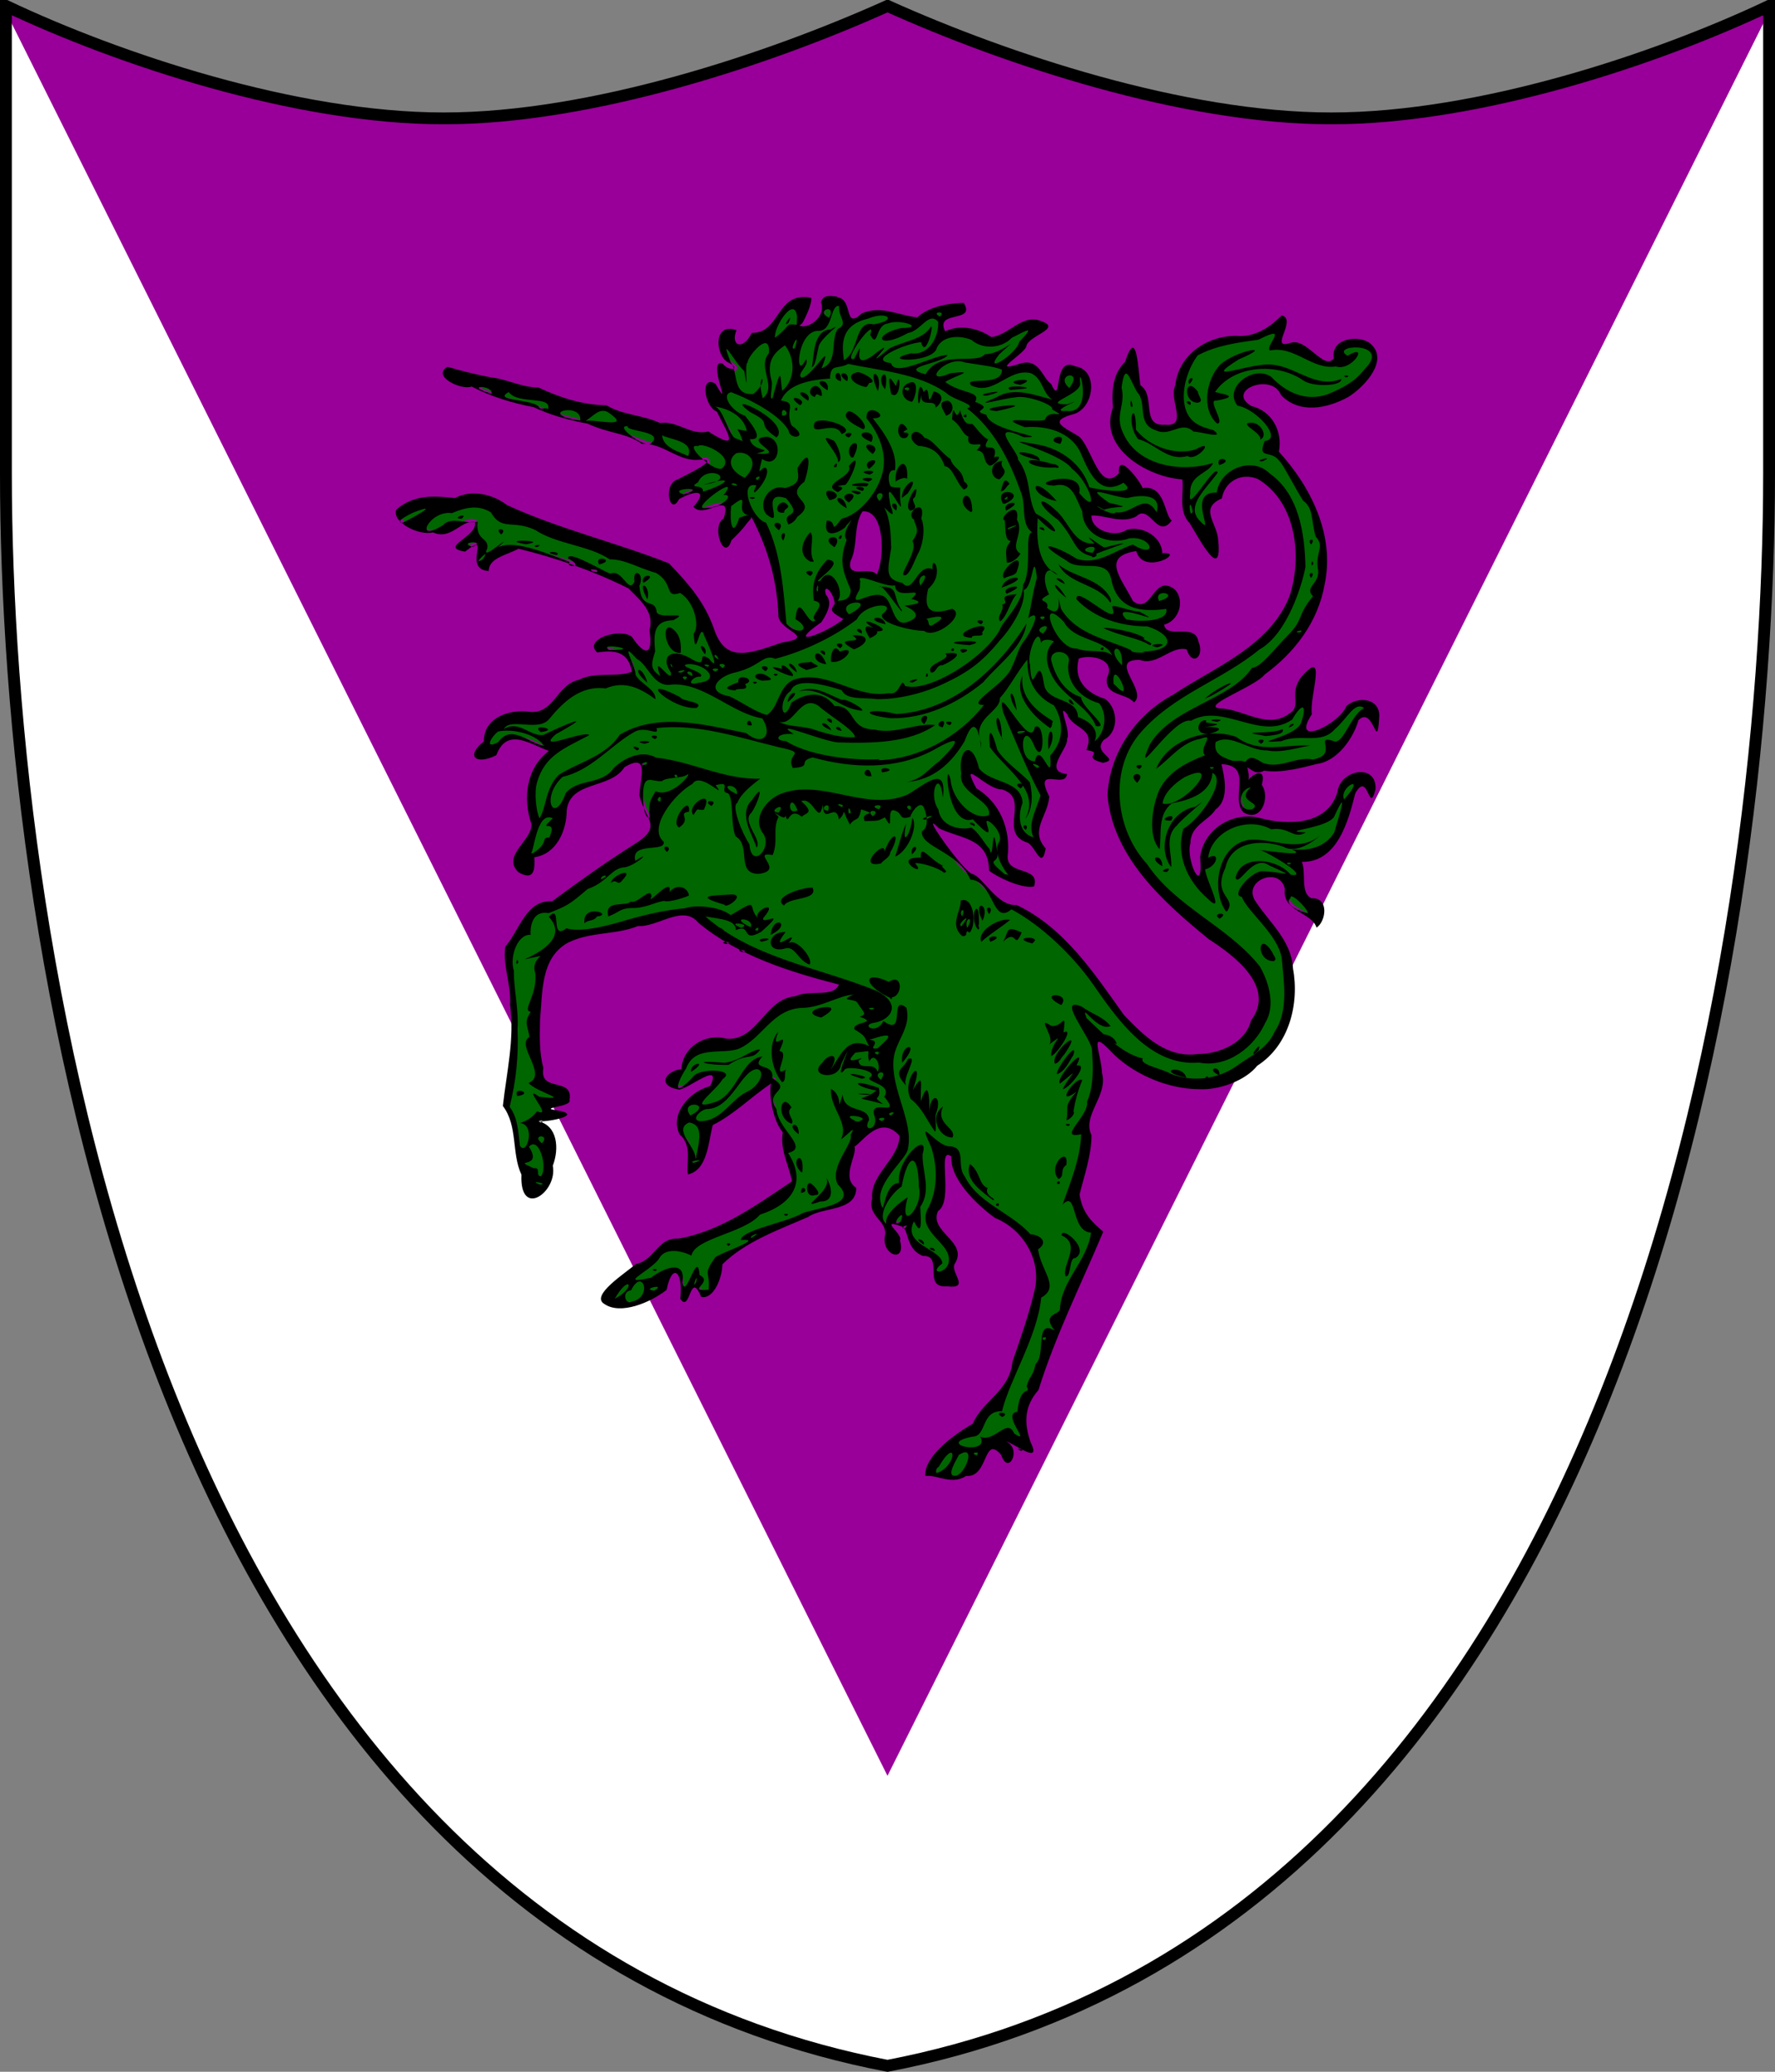 <?xml version="1.0" encoding="utf-8" standalone="no"?>
<!DOCTYPE svg PUBLIC "-//W3C//DTD SVG 1.1//EN" "http://www.w3.org/Graphics/SVG/1.1/DTD/svg11.dtd">
<svg width="120px" height="140px"
     viewBox="0 0 300 350"
     id=""
     xmlns="http://www.w3.org/2000/svg">
    <rect x="0" y="0" width="300" height="350" fill="#808080" stroke="none"/>
    <defs>
        <style type="text/css"><![CDATA[
            .shield {
                fill: #ffffff;
            }
            .border {
                fill: none;
                stroke: #000000;
                stroke-width: 2;
            }
            .pattern {
                fill: #990099;
            }
            #charge_fill {
                fill: #006600;
            }
            #charge_outline {
                fill: #000000;
            }
        ]]></style>
        <style type="text/css"><![CDATA[
            .pattern {
                clip-path: url(#boundary);
            }
        ]]></style>
        <clipPath id="boundary">
            <path d="M 1,1 C 1,1 1,1 1,80 C 1,160 25,325 150,349 C 275,325 299,160 299,80 C 299,1 299,1 299,1 C 280,10 250,20 225,20 C 200,20 170,10 150,1 C 130,10 100,20 75,20 C 50,20 20,10 1,1 z" id="boundary-swiss" class="boundary" />
        </clipPath>
    </defs>

    <g>
        <path d="M 1,1 C 1,1 1,1 1,80 C 1,160 25,325 150,349 C 275,325 299,160 299,80 C 299,1 299,1 299,1 C 280,10 250,20 225,20 C 200,20 170,10 150,1 C 130,10 100,20 75,20 C 50,20 20,10 1,1 z" id="swiss" class="shield" />
        <path d="M 0,0 L 150,300 L 300,0 z" id="pile" class="pattern" />
        <path id="charge_fill" d="m 139.94,50.55 c -1.37,0.4 0.11,2.51 -1.19,3.34 -0.97,1.46 -3.12,2.39 -4.63,1.16 1.68,-0.71 2.04,-2.76 2.47,-4.32 -4.65,-0.86 -4.89,6.16 -9.25,6 -0.36,1.89 -3.68,2.91 -3.65,0.32 0.74,-1.94 -2.23,-0.71 -1.75,0.65 -0.29,2.04 1.4,3.08 2.62,4.16 0.19,1.83 -2.37,0.54 -2.81,0.1 -0.52,1.69 1.7,4.26 0.28,5.07 -0.89,0 -1.61,-3.07 -2.25,-1.5 -0.44,2.8 2.54,3.85 3.1,6.31 0.99,0.98 1.33,3.73 -0.69,2.97 -1.55,-0.8 -2.9,-1.58 -4.72,-1.38 -2.2,-0.78 -4.43,-1.47 -6.69,-1.78 -3.36,-0.76 -6.56,-2.02 -9.81,-2.75 -4.805,-0.25 -9.018,-2.89 -13.67,-3.57 -3.833,-1.09 -8.036,-1.86 -11.8,-2.68 -0.481,1.63 2.558,2.32 3.812,2.25 3.504,1.06 7.27,2.94 11.126,3.44 4.444,2.09 9.241,2.65 13.812,4.38 2.51,0.58 4.44,1.96 6.97,2.21 2.7,1.19 5.27,2.66 8.31,2.31 1.59,1.56 -1.98,2.55 -3,3.29 -1.87,0.37 -3.92,2.31 -2.62,4.15 0.79,-1.34 4.55,-3.11 4.93,-0.78 -0.17,0.92 -1.69,2.1 0.1,1.78 1.24,-0.23 4.12,-1.88 4.18,0.56 -0.17,1.72 -2.04,3.02 -0.96,4.97 0.58,1.81 0.91,-0.31 1.65,-0.81 1.2,-1.49 2.91,-2.46 3.03,-4.5 3.23,5.73 4.99,12.22 5.38,18.69 0.57,1.33 4.19,2.16 2.53,3.78 -3.72,0.79 -7.75,3.38 -11.63,2 -3.45,-2.05 -3.23,-6.97 -6.03,-9.78 -2.12,-3.05 -4.71,-5.87 -8.53,-6.55 -8.784,-3.06 -17.94,-5.45 -26.122,-9.83 -2.868,-1.19 -5.357,1.03 -8.219,0.22 -2.351,-0.12 -5.633,0.28 -6.844,2.34 1.394,2.93 5.073,2.79 7.781,2.94 1.696,-0.29 4.052,-3.13 5.594,-1.59 0.356,2.12 -2.271,3.03 -3.156,4.31 1.115,0.73 3.365,-2.27 3.625,0.13 -0.313,0.99 -0.439,3.58 1,3.18 0.918,-2.18 3.923,-3.15 6.018,-3.41 6.356,1.76 13.023,3.66 18.683,7.08 2.34,1.9 4.15,4.67 3.42,7.74 0.51,1.31 -0.19,4.19 -2,2.94 -1.35,-1.01 -2.01,-3.18 -4.15,-2.53 -1.06,0.12 -3.82,0.57 -3.1,2.15 2.74,-0.8 6.05,0.66 6.19,3.66 -0.82,1.59 -4.19,0.93 -6.09,1.19 -3.369,0.1 -6.008,2.08 -7.846,4.71 -2.537,2.95 -6.985,0.12 -9.688,2.85 -1.667,1.31 -0.941,3.61 -2.75,4.72 -1.046,1.68 2.374,0.95 2.719,0.1 1.138,-3.44 5.412,-2.7 7.841,-1.13 3.187,0.63 1.423,1.55 -0.154,3.23 -2.34,3.1 -1.812,7.18 -1.031,10.71 -0.129,2.59 -4.655,4.73 -2.281,7.29 1.217,1 2.217,-0.13 1.844,-1.5 -0.341,-1.84 2.685,-1.21 3.468,-2.88 2.924,-2.61 0.628,-7.86 4.626,-9.56 2.722,-1.12 5.862,-1.83 7.782,-4.13 1.23,-1.14 3.62,-0.64 3.25,1.31 -0.42,2.68 -0.56,5.33 1.03,7.57 1.88,3.5 -2.94,5.36 -5.15,6.92 -3.96,2.5 -7.691,5.49 -11.569,8.01 -4.151,-0.12 -5.144,4.88 -7.406,7.35 0.02,4.82 1.384,9.57 1.048,14.44 0.124,4.22 -1.556,8.61 -1.079,12.65 2.008,3.55 1.441,8.04 2.781,11.75 -0.443,1.78 1.142,4.26 2.813,2.28 2.044,-1.84 1.464,-4.81 2.062,-7.21 0.376,-2.59 -1.766,-4.17 -3.938,-4.85 1.597,-0.36 4.232,-0.18 5.313,-0.94 -1.117,0.23 -3.438,-0.95 -1.469,-1.62 1.507,0.11 3.301,-0.9 2.032,-2.35 -1.772,-0.54 -4.784,-1.15 -4.126,-3.78 -1.08,-5.71 -0.696,-11.84 0.782,-17.4 1.997,-5.75 8.916,-5.54 13.926,-6.6 3.07,-0.52 6.08,-1.74 9.2,-2.34 3.26,0 4.82,3.52 7.75,4.59 5.98,3.57 12.89,5.57 19.59,7.29 -1.36,3.47 -5.82,1.53 -8.56,2.84 -4.63,0.94 -6.53,8.41 -11.97,6.97 -3.15,-0.59 -6.47,1.89 -6.41,5.19 -1.15,-0.27 -3.93,1.53 -1.84,2.28 2.53,1.08 4.62,-3.12 7.1,-1.85 0.82,2.91 -3.03,2.82 -4.35,4.69 -1.77,1.62 -2.28,4.65 -0.41,6.28 1.2,1.38 0.18,4.23 0.79,5.25 2.7,-1.7 2.09,-5.62 3.34,-8.06 3.99,-2.02 7.11,-5.37 10.87,-7.75 -1.06,3.25 0.1,6.84 1.69,9.53 -0.79,2.96 1.77,5.99 1.31,8.59 -6.46,4.48 -13.34,9.13 -21.21,10.1 -1.92,1.32 -3.23,3.54 -5.53,4.18 -1.61,1.72 -4.97,2.91 -5.26,5.41 3.21,2.09 7.28,-0.13 10.07,-2.03 -0.1,-1.48 1.83,-4.53 3,-2.19 0.72,0.97 0,3.54 0.56,3.78 0.11,-1.65 2.2,-3.22 2.87,-1.06 0.93,1.4 2.43,-1.48 2.6,-2.41 0,-3.81 4.17,-5.25 6.97,-6.97 4.68,-2.26 9.43,-4.52 14.4,-5.71 1.4,-0.45 2.18,-2.23 0.79,-3.16 -0.91,-2.12 0.63,-4.89 0.78,-6.66 1.89,-1.85 4.97,-4.8 7.62,-2.34 1.94,1.97 -0.71,4.7 -1.84,6.5 -2,2.36 -3.36,6.49 -0.6,8.81 1.66,1.46 -0.44,4.72 2.16,5.22 1.02,-1.68 -0.66,-3.24 -1.44,-4.65 1.27,-1.34 3.88,0.31 3.86,2.15 0.26,1.98 2.01,2.67 3.58,3.16 1.63,1.18 -0.38,5.12 2.56,4.69 1.47,0.56 1.85,-0.47 0.97,-1.54 -1.08,-1.66 1.43,-3.42 -0.34,-4.96 -1.59,-1.66 -4.31,-4.49 -1.97,-6.63 1.52,-2.7 -0.59,-6.44 1.09,-9 2.27,-0.36 1.17,2.91 2.35,4.03 2.15,3.96 5.97,6.36 9.62,8.72 4.01,3.32 4.7,9.27 2.72,13.91 -1.48,4.15 -2.4,8.59 -4.19,12.53 -1.66,2.49 -4.33,4.37 -5.65,7.09 -3.07,1.99 -6.81,4.1 -7.75,7.88 2.25,0.38 4.59,1.1 6.71,0 2.74,-0.1 1.97,-5.23 4.85,-4.38 1.17,0 1.26,2.74 2.19,1.85 0.71,-1.49 -0.78,-2.54 -1.82,-3.31 1.99,-0.51 3.76,1.72 5.28,1.81 -1.61,-3.28 -1.69,-7.56 0.97,-10.28 2.84,-9.08 7.05,-17.63 10.79,-26.35 -2.82,-2.08 -5.03,-5.94 -3.12,-9.38 0.81,-2.89 1.53,-6 0.86,-8.99 0.54,-3.34 3.22,-6.18 2,-9.72 0.1,-1.32 -1.67,-4.28 0.32,-4.59 2.87,1.95 5.18,5.04 8.68,6.21 5.86,2.67 13.57,2.66 18.07,-2.43 6.32,-4.62 7.21,-14.35 3.53,-20.78 -1.37,-2.86 -5.22,-4.98 -4.94,-8.38 0.68,-3.43 6.9,-3.19 6.34,0.72 0.32,2.72 3.8,2.97 5.07,5 1.29,-1.52 0.65,-4.03 -1.47,-3.78 -2.24,-1.52 -0.7,-4.8 -1.88,-6.94 6.16,0.44 8.2,-6.63 9.28,-11.38 0.58,-1.99 2.98,-1.48 3.19,0.13 1.17,-2.53 -2.34,-3.93 -3.97,-2.19 -1.88,1.61 -1.47,4.75 -3.9,6 -4.1,3.03 -9.33,0.96 -13.91,0.78 -4.18,0.34 -7.45,4.51 -6.65,8.72 0,1.76 -2.03,1.22 -2.13,-0.22 -1.5,-3.35 -0.62,-7.61 2.75,-9.37 2.52,-1.67 3.04,-4.81 2.12,-7.59 -1.37,-2.38 2.17,-1.42 3.1,-0.41 2.1,2.05 -1.08,6.56 2.22,7.56 2.25,-0.22 2.13,-3.32 1.34,-4.72 0.82,-1.53 -0.73,-1.49 -1.31,-0.47 -1.56,3.02 -0.53,-1.66 -1.24,-2.74 0,-1.37 1.92,1.48 3.05,0.62 3.93,-0.11 8.34,-0.45 11.86,-2.4 2.44,-1.53 3.07,-4.49 4.67,-6.6 1.24,-0.9 2.38,0.89 2.72,1.34 0.88,-2.27 -1.37,-4.29 -3.53,-3.22 -1.88,1.07 -2.69,3.49 -4.94,4.25 -1.16,1.03 -4.43,1.36 -3.68,-1.03 1.33,-2.63 1.05,-5.9 1.5,-8.84 -1.96,0.75 -2.85,3.63 -2.44,5.81 -1.16,3.59 -6.18,3.35 -9.04,1.98 -1.68,-1.07 -4.14,-0.35 -5.52,-1.63 1.07,-2.62 4.88,-2.89 6.93,-4.69 7.19,-4.69 12.88,-12.96 11.9,-21.94 -0.46,-6.35 -4.31,-11.99 -8.05,-16.66 0.83,-3.39 -1.56,-6.66 -4.78,-7.47 -2.53,-1.3 -0.49,-4.43 1.81,-4.31 2.47,-0.65 3.84,1.5 5.34,2.91 5.08,2.81 12.73,-0.92 14.22,-6.56 0.67,-4.01 -7.26,-4.13 -6.28,-0.1 -2.03,2.41 -4.36,-1.36 -6.22,-2.12 -1.18,-0.63 -4.13,0.93 -3.53,-1.47 0.12,-1.01 1.21,-2.38 0.53,-3.28 -2.34,2.75 -5.98,3.74 -9.5,3.53 -5.66,0.5 -9.74,6.68 -7.91,12.09 0.92,2.75 -2.61,3.53 -4.43,2.35 -1.99,-1.57 -0.49,-5.07 -2.63,-6.6 -0.35,-1.92 -0.28,-3.95 -0.87,-5.81 -1.01,2.66 -3.35,4.72 -2.88,7.84 0.13,2.54 -1.19,5.37 0.72,7.63 2.49,3.54 6.87,5.41 11.06,5.66 0.11,2.91 -0.52,6.22 1.72,8.49 0.97,1.43 2.03,3.99 3.35,4.66 1.12,-3.05 -2.66,-6.12 -0.72,-8.84 2.08,-1.05 2.05,-4.24 4.78,-4.6 4.48,-1.06 7.65,3.72 9,7.38 2.72,7.7 0.25,16.97 -6.49,21.62 -7.38,6.21 -18.52,8.83 -22.61,18.29 -3.53,6.63 -0.53,14.45 3.97,19.86 4.45,5.96 10.91,10.28 16.6,14.98 2.9,2.44 4.72,7.08 1.93,10.34 -1.77,5.72 -9.55,7.03 -14.62,5.16 -8.55,-4 -11.72,-13.96 -18.74,-19.78 -2.51,-2.43 -5.57,-4.46 -9.01,-5.25 -2.35,-1.52 -3.98,-4.19 -6.38,-5.47 -2.17,-2.53 -4.66,-5.11 -5.9,-8.22 0.7,-1.45 2.31,1.27 3.75,1.16 3.27,0.73 6.94,2.72 6.72,6.53 1.93,1.17 4.71,2.85 6.75,2.25 -0.37,-2.25 -4.38,-1.28 -4.57,-3.82 0.59,-4.58 -1.21,-9.47 -5.25,-11.84 -0.58,-0.8 -1.93,-3.5 0,-3.06 1.81,1.26 3.68,2.45 5.82,2.9 3.64,1.72 -0.78,7.53 3.47,8.63 1.06,0.29 2.26,3.7 2.21,1.47 -2.65,-2.8 0.91,-6.18 0.53,-9.1 -0.87,-1.16 -0.83,-3.53 1.16,-3.15 0.94,0.18 2.52,0.21 0.88,-0.41 -1.99,-2.32 2.03,-4.67 1.25,-7.25 0.1,-0.97 -1.79,-4.06 0.21,-3.75 1.03,1.72 2.93,2.7 4.1,4.22 0.7,1.17 -0.48,2.53 1.09,2.97 -0.13,1 0.26,1.66 1.57,1.37 -1.84,-1.03 -1.6,-3.54 0.24,-4.28 1.83,-2.05 0.54,-5.83 -2.31,-6.18 -2.52,-1.1 -4.18,-4.66 -2.62,-7 2.33,-1.11 6.86,0.43 5.5,3.59 -0.86,2.45 2.67,2.49 3.93,3.5 0.45,-2.23 -3.35,-4.96 -0.74,-6.69 2.06,-0.44 4.25,0.53 6.06,-1.11 1.44,-0.91 4.1,-1.82 4.59,0.46 1.2,0.68 0.83,-1.91 0.41,-2.53 -1.24,-1.95 -5.08,0.44 -5.66,-2.35 0.4,-0.93 2.62,-1.44 2.6,-3.19 0.79,-1.94 -2.01,-4.37 -3.29,-2.15 -0.8,1.96 -3.95,3.41 -4.9,0.72 -1.26,-2.1 -4.24,-6.07 -1.03,-7.79 1.44,-0.75 2.91,-0.98 3.46,0.72 0.87,0.97 3.15,0.45 3.63,-0.1 -1.46,0.28 -0.46,-2.06 -1.81,-2.69 -1.69,-2.01 -4.25,-1.29 -6.28,-0.65 -2.29,0.18 -5.04,-1.46 -4.69,-4 2.97,-0.1 6.29,1.67 8.81,-0.32 1.83,-0.54 3.2,3.52 4.5,1.57 -0.91,-1.93 -1.43,-5.67 -4.47,-4.85 -0.65,-1.44 -1.9,-3.31 -3.19,-3.84 0.29,2.59 -3.63,2.84 -4.37,0.56 -1.52,-2.7 -2.37,-5.92 -5.59,-7.03 -2.03,-0.87 -0.61,-3.04 1.12,-3.03 3.72,-0.52 4.47,-7.2 0.25,-7.5 -2.44,-0.16 -0.65,4.56 -2.97,4.25 -1.61,-1.64 -2.88,-5.78 -5.94,-4.34 -0.94,0.81 -3.4,0.29 -1.96,-1.03 2.44,-1.26 2.84,-3.87 5.3,-4.99 0.88,-0.33 1.75,-1.15 0.32,-1.3 -3.62,-1.56 -6.48,4.7 -9.84,1.88 -1.96,-0.91 -4.5,-1.15 -6.44,0.1 -1.33,-1.58 -0.11,-3.74 1.84,-3.62 1.41,0.31 2.17,-1.89 0.29,-1.31 -2.39,0.13 -4.84,0.98 -6.63,2.37 -3.4,-0.41 -7.41,-2.5 -10.41,0.15 -2.42,0.25 -1.27,-4.29 -4,-3.74 -0.21,0 -0.45,-0.1 -0.65,0 z m 49.72,28.53 c 0.1,0 0,-0.1 0,0 z m -43.88,6.81 c 3.91,0.24 3.92,5.42 3.63,8.37 -0.27,1.23 -0.48,4.65 -1.97,2.88 -1.52,-0.21 -4.73,0.4 -4.25,-2.12 1.5,-2.8 0.2,-7.02 2.59,-9.13 z m -5.84,13.13 c 1.48,0.77 1.89,2.82 1.25,4.12 2.59,0.99 2.1,2.1 -0.25,3.16 -1.58,0.62 -3.59,2.45 -5.22,1.43 0.37,-2.25 3.8,-2.77 3.87,-5.4 0.41,-1.04 -1.88,-3.32 0.35,-3.31 z"/><path id="charge_outline" d="m 158.83,53.49 c 1.32,-0.99 -1.64,-0.9 0,0 z m -18.7,0.19 c 1.37,-2.53 -2.59,-1.2 0,0 z m -5.78,5.15 c 1.13,-3.57 -1.25,0.67 0,0 z m 8.28,2.02 c 2.62,-1.38 1.78,-6.87 5.02,-6.05 4.2,-0.7 2.3,-2.32 -0.95,-0.96 -5.08,1.17 -4.28,5.08 -4.07,7.01 z m 13.83,2.34 c 2.34,-4.16 8.68,-1.51 10,-3.36 2.85,0.11 6.77,-3.96 2.46,0 -3.03,3.74 3,-0.1 3.35,-2.1 3.28,-3.31 0.41,-1.43 -1.25,-0.67 -1.64,1.77 -4.87,2.09 -6.85,0.35 -2.51,-0.98 -5.28,-0.48 -5.97,1.73 -1.48,2.31 -9.81,1.84 -4.2,0.55 3.1,0.4 4.7,-2.88 4.56,-5.33 -1.58,-1.83 -2.91,1.57 -5.1,1.9 -5.07,2.85 -6.13,0.29 -1.16,-0.84 4.3,0 -0.19,-1.63 -2.21,-0.77 -2.21,0.18 -1.63,4.49 -3.02,1.9 1.33,-3.51 -5.02,4.73 -2.71,4.08 2.57,-5.04 -1.23,2.5 3.07,-0.5 5.69,-4.46 -3.12,3.78 2.89,-1.26 2.34,-1.21 5.37,-1.43 6.82,-3.39 1.06,-1.97 -0.64,5.62 -1.45,2.33 -2.43,0.13 -9.34,3.06 -5.1,3.53 0.66,2.55 7.34,-1.46 9.57,-1.36 -0.91,1.49 -8.54,2.03 -3.7,3.26 z m -19.25,-1.14 c 0.42,-1.87 0.11,-6.2 3.23,-6.42 2.68,-1.56 -2.15,1.67 -2.11,3.13 -0.25,0.77 -0.42,2.94 -1.12,3.29 z m -1.7,1.76 c 1.91,-0.28 5.43,-6.88 3.34,-1.58 2.97,-1.03 1.4,-4.96 2.79,-6.67 1.83,-0.91 0,-1.91 0.18,-3.89 -1.6,-0.13 -0.99,4.4 -3.59,4.22 -3.6,0.12 -3.95,8.89 -2.01,4.79 0.74,0.97 -1.77,2.57 -0.71,3.13 z m 45.22,1.74 c 2.55,-3.31 -2.68,-2.32 0,0 z m -97.636,0.96 c 0.271,-1.55 -5.033,-1.46 0,0 z m 45.816,0.78 c 2.53,-1.96 -1.01,-5.22 1.04,-7.61 0.38,-4.62 -4.43,1.6 -3.46,1.68 -0.84,-1.09 0.14,6.7 -0.7,1.31 -1.49,-1.19 -4.33,-6.73 -2.3,-1.46 1.36,1.6 0.14,5.65 3.86,5.35 3.14,-2.69 0.28,-4.25 1.56,0.73 z m 1.66,0 c 1.66,-6.29 1.26,-3.28 1.63,-1.25 2.25,-1.95 2.24,-5.32 0.48,-7.71 -1.61,1.13 -3.26,2.44 -2.28,5.95 0.3,0.84 -0.5,3.37 0.17,3.01 z m -37.975,1.94 c 0.916,-2.51 -5.025,-0.79 -6.61,-2.99 -2.997,1.59 4.658,1.1 5.207,2.69 0.283,0.33 1.463,-0.26 1.403,0.3 z m 87.675,0.2 c 4.78,0.6 1.79,-8.88 2.3,-4.59 0,1.91 -6.75,3.46 -2.21,3.47 4.16,-1.56 -3.73,1.4 -0.11,1.12 z m -48.07,0.8 c 1.9,0 -0.39,-2.15 0,0 z m -34.123,0.7 c 0.16,-3.12 -7.716,-1.02 0,0.1 z m 27.463,3.75 c -0.73,-2.9 -1.88,-2.15 0.68,-1.88 -0.56,-2.73 -3.52,-3.92 -5.74,-4.17 1.53,-0.11 2.18,3.48 3.49,5.18 0.24,0.36 1.62,0.56 1.57,0.87 z m -15.46,0.2 c 2.26,-2.1 -4.2,-1.92 -4,-2.87 -2.43,-0.22 3.1,3.9 4,2.87 z m 6.22,2.16 c 1.1,-2.57 -3.13,-2.77 -4.4,-3.51 0.16,2.17 3.05,2.82 4.4,3.51 z m 5.92,1.91 c 1.86,-1.96 -3.65,-4.36 -4.24,-3.58 -2.77,-0.56 3.27,5.06 4.24,3.58 z m 3.66,1.78 c 2.85,-2.8 0.38,-4.69 -1.43,-4.16 -1.54,1.03 -1.2,2.95 1.44,4.16 l 0,0 z m 2.14,0.39 c 1.21,-1.08 -1,-0.48 0,0 z m -3.44,0.94 c -0.17,-0.81 -2.02,-0.2 0,0 z m 0.73,1 c -0.11,-1.21 0,0.12 0,0 z m -6.52,0 c 3.62,-1.07 6.13,-2.93 0.11,-1.18 6.24,-0.84 0.55,-3.71 -0.92,-0.41 -1.92,1.23 1,0.17 0.83,1.59 z m -3.25,0.46 c 4.71,-1.37 -3.13,-1.05 0,0 z m 33.1,1.11 c 1.8,-1.86 -1.57,-1.64 0,0 z m -29.23,1.16 c 2.74,0 4.83,-2.37 2.88,-2.15 3.38,-4.18 -5.97,2.56 -3.08,2.18 l 0.2,0 0,0 z m 69.22,0.76 c 2.76,0.42 4.85,-3.55 6.85,0 0.95,-3.27 -2.88,-2.93 -4.99,-2.41 -2.82,-0.25 -7.89,-2.6 -3.03,0.81 4.57,1.02 1.31,0.4 -0.87,1.16 -3.21,-1.86 1.39,1.44 2.04,0.4 z m 12.97,-0.16 c -0.8,-3.24 -0.6,1.7 0,0 z M 68.014,88.31 c 1.165,-0.49 6.764,-3.57 2.174,-1.85 -0.435,0.15 -3.758,1.73 -2.174,1.85 z m 11.892,4.09 c 2.552,-1.19 -2.798,-0.87 -0.02,0 z m 1.647,2.12 c 1.872,-2.54 -2.137,1.3 0,0 z m 19.257,2.15 c 0.98,-0.61 -2.623,-0.64 0,0 z m 47.38,0.4 c 1.35,-2.75 1.4,-10.99 -2.42,-10.68 -1.61,2.54 -0.7,5.75 -2.03,8.44 -0.65,3.09 3.27,0.71 4.45,2.24 z m 7.38,1.85 c 2.19,-2.73 -0.96,-1.75 0,0 z m -17.33,0.96 c 0.23,-2.26 -0.62,0.23 0,0 z m 57.66,1.66 c 4.01,-1.14 -1.15,-2.34 0,0 z m -52.39,2.25 c 5.49,-2.9 -2.55,-2.42 0,0 z m 32.64,0.87 c 1.39,-0.69 -1.23,-0.71 0,0 z m -23.74,-1.36 c -0.72,-0.68 -3.46,-4.87 -3.79,-4.17 3.63,-0.1 2,1.52 3.82,3.99 l -0.1,0.21 0.1,0 z m 1.09,1.73 c 2.68,-1.01 0.54,-2.19 -0.65,-2.71 5.57,-0.54 -0.6,-1.43 1.21,-1.15 2.63,-2.44 -2.69,0.52 -2.79,-2.29 -1.51,0.48 -6.83,-2.43 -5.85,-0.67 -0.15,0.33 0.1,1.3 -0.4,1.84 -1.76,3.35 2.73,-1.05 4.76,1.02 1.22,1.38 1.33,4.98 3.72,3.96 z m 4.07,0.6 c 3.62,-2.09 -0.1,-1.44 -1.24,-0.97 0.94,-0.33 0.23,1.4 1.24,0.97 z m 62.16,1.23 c 1.09,-0.76 -1.7,0 0,0 z m -43.38,0.11 c 2.14,-2.34 -2.45,-0.65 0.11,0.11 z m -73.4,2.83 c 6.28,0.11 -2.13,-1.4 0,0 z m 69.52,-44.79 c -4.06,-0.68 3.89,-1.49 0,0 z m -1.72,0.86 c -1.81,-1.05 5.51,-0.4 1.65,-0.13 z m -3.97,0.98 c -2.99,-0.14 5.3,-1.41 0,0 z m 1.7,2.6 c -5.4,-0.45 9.12,-1.97 0,0 z m 10.72,5.54 c -3.2,-0.65 1.43,-2.35 0,0 z m -3.47,2.83 c -7.93,-2.1 0.25,-1.63 0,0 z m 2.62,1.16 c -4.84,0.32 -6.87,-2.51 -0.29,-0.55 0.57,-0.11 1.47,0.83 0.29,0.55 z m 0.24,5.67 c -4.99,-0.92 -4.52,-5.24 0,0 z m -2.09,4.97 c -1.94,-0.53 0.12,-0.91 0,0 z m 8.14,3.78 c 1.79,-2.06 -3.53,-0.45 0,0 z m -0.1,0.58 c -3.19,-0.78 -2.56,-2.62 -5.68,-6.12 -3.93,-2.77 -3.7,-4.83 0,-1.26 2.01,2.11 2.81,5.43 6.13,5.23 -2.7,-2.6 1.13,0.56 1.68,0.66 6.5,-1.61 1.53,-0.11 -1.41,1.07 0.4,0.44 -0.8,0.8 -0.71,0.42 z m -4.57,4.68 c -2.87,-1.27 -0.39,-1.29 0,0 z m 0.25,2.34 c -3.05,-2.31 -2.03,-3.43 0,0 z m 7.41,0.78 c -2.11,-3.24 -6.97,-2.98 -8.72,-6.42 2.35,2.02 6.38,2.25 8.36,5.04 0.32,0.42 0.76,1.23 0.36,1.38 z m 6.72,7.22 c -2.17,-1.33 -5.21,-1.57 -7.84,-2.9 0.63,-0.17 5.34,0.56 6.95,1.69 -0.86,0.24 1.97,0.85 0.89,1.21 z m 1.22,0.37 c -2.83,-0.61 3.09,-0.89 0,0 z m -2.34,0.7 c 5.47,-0.12 5.16,-2.83 0.68,-4.25 -4.4,0 -8.84,-1.31 -11.97,-4.57 -0.3,-2.7 7.4,5.2 6.09,1.48 -0.48,-1.01 2.86,0.58 4.53,0.6 5.57,2.89 -5.35,-2.1 -2.24,1.28 2.19,0.54 7.33,0.41 6.79,-1.74 -4.29,0.59 -8.25,0.13 -9.29,-4.97 -0.72,-3.86 -5.29,-1.16 -7.56,-3.19 -6.2,-3.74 -1.71,-2.54 1.66,-0.34 3.57,1.25 6.57,-1.48 9.56,-2.37 4.29,2.63 3.34,-1.55 -0.63,-1.05 -3.41,1.27 -7.84,-0.51 -7.93,-4.58 -1.09,-2.08 -1.6,-5.11 -4.72,-4.33 -5.14,-0.17 5.19,-3.19 4.21,1.26 3.68,4.32 1.67,-1.95 -1.21,-4.08 -2.14,-3.05 -14.62,-5.72 -5.69,-4.1 3.86,0.73 7.41,3.32 8.61,7.22 2.39,0.55 8.48,1.32 5.75,-0.78 -4.11,2.46 -5.88,-1.95 -7.24,-5.08 -1.69,-3.59 -5.83,-4.61 -9.41,-4.31 -5.45,-2.04 1.49,-0.73 3.39,-1.22 0.55,-2.16 4.35,0.1 1.17,-1.82 0.64,-0.59 -4.22,-2.49 -6.22,-1.99 -1.89,0.11 -8,1.95 -3.18,0 3.04,-1.92 6.77,-0.26 9.45,0.35 -1.71,-1.1 -1.52,-3.55 -3.62,-4.45 -3.77,-0.9 -6.27,3.95 -10.07,2.06 -1.4,-1.6 5.23,0.37 5.2,-2.63 -1.17,-0.57 -3.88,-0.83 -6.23,-1.23 -3.31,-1.33 -7.59,4.06 -2.5,1.81 4.69,-0.5 1,0.3 -0.85,1.48 2.72,2.04 6.08,1.49 5.06,3.37 3.64,1.29 -1.19,1.35 1.88,2.17 0.62,2.84 11.47,3.84 6.33,3.79 -6.52,-3.03 -0.64,2.72 -1,3.74 2.38,3.14 1.53,6.55 3.04,9.17 3.54,1.69 4.94,5.38 0.32,0.76 -0.11,2.28 -0.55,7.58 3.37,9.61 -1.89,-2.03 -2.95,0.19 -1.45,3.28 -2.72,1.44 0.23,0.73 -0.35,2.27 3.7,2.89 0.8,-6.01 2.38,0.18 2.56,4.32 7.91,5.16 11.79,6.94 0,0.68 3.29,0.41 2.1,0.31 z m -6.77,-0.25 c -1.09,0.11 0.27,-1.09 0,0 z m 1.51,0.91 c -1.21,-2.88 -6.4,-2.38 -8.15,-5.66 -4.82,-5.07 -1.39,4.83 2.16,4.48 2.09,0.84 4.74,0 5.99,1.18 z m -66.53,0.68 c -0.3,-1.32 -1.39,-0.64 0,0 z m -6.78,0.88 c -0.41,-1.33 -0.18,-0.64 0,0 z m 74.98,0.1 c 0.24,-4.47 -3.06,-2.92 0,0 z m -70.08,0.27 c 1.19,-0.42 -1.59,-0.64 0,0 z m 2.59,0.2 c 1.34,-0.86 -1.71,-1.02 0,0 z m -8.48,-0.2 c -0.45,-1.25 -0.4,0.18 0,0 z m 7.23,0.79 c 1.66,-0.69 -1.57,-0.67 0,0 z m -5.76,0.19 c 1.92,-0.88 -1.83,-0.11 0,0 z m 1.88,0.58 c 0.19,-1.28 -2.01,-0.72 0,0 z M 78.035,87.63 c -2.045,0 1.327,-1.21 0,0 z m 6.685,2.66 c -1.483,-1.24 1.272,-1.13 0,0 z m 4.187,1.65 c -5.25,-0.87 4.476,-0.67 0,0 z m 1.828,0.5 c -1.336,-0.3 1.508,-0.66 0,0 z m 3.348,1.35 c -3.132,-0.69 1.111,-0.76 0,0 z m 7.187,1.57 c -1.03,-1.78 3.02,-0.71 0,0 z m 7.47,3.1 c -0.68,-1.67 2.81,-1.51 0,0 z m 0.69,2.81 c -2.04,-3.64 0.68,-2.54 0,0 z m 5.57,9.04 c -2.96,0.15 -3.42,-6.7 -0.68,-3.45 0.59,0.73 0.89,2.16 0.72,3.43 l 0,0 z m 4.16,0.23 c -1.9,-2.32 0.71,-1.34 0,0 z m -7.57,3.68 c -1.54,-4.38 2.02,1.61 1.82,-0.57 -2.05,-3.01 0.38,-4.32 3.68,-2.19 2.82,1.54 0.44,-1.6 2.71,-0.22 2.27,2.91 -0.28,-2.82 -0.78,-3.86 -0.76,-2.77 -1.47,4.74 -1.78,-0.34 1.08,-1.29 0.12,-5.4 -2.28,-6.86 -2.79,0.91 -0.94,-1.55 -4.1,-3.4 -2.94,-0.79 -5.13,-2.29 -7.82,-2.29 -3.523,-2.38 -8.996,-2.55 -12.602,-4.97 -3.91,-1.78 -5.6,0.26 -7.472,-2.96 -2.161,-1.36 -4.371,-0.81 -6.589,0.13 -3.79,-0.56 -6.643,5.28 -1.498,2.02 1.345,-1.49 3.883,-0.12 5.851,-0.59 -0.363,3.43 1.968,2.54 1.622,4.57 -1.385,2.55 5.05,-3.36 1.847,-0.23 2.798,-1.37 8.361,1.11 12.088,2.47 -0.966,1.02 2.84,0.99 -0.29,-0.58 -0.11,-1.56 5.843,2.12 7.153,2.56 2.11,-0.87 3.02,3.57 4.09,1.34 -0.42,-2.43 1.83,-1.52 0.82,0.73 0.37,4.18 2.48,2.06 2.9,4.17 -0.13,1.78 6.17,-0.11 2.83,1.63 -3.19,0.1 -3.38,2.01 -3.06,5.27 -0.64,2.1 -0.95,2.92 0.86,4.17 z m 4.14,0.59 c 1.28,-0.64 -1.16,-0.77 0,0 z m 2.25,0.55 c 4.02,-0.37 1.25,-3.22 -1.57,-3.17 -2.54,0.25 3.05,1.35 1.98,2.14 -1.21,-0.22 -2.69,1.69 -0.41,1.03 z m 71.85,1.39 c 0.6,-0.51 -1.98,-5.14 -1.61,-1.2 0.54,0.32 1,1.19 1.61,1.2 z M 143.18,64.42 c -2.52,-1.67 0.74,-1.96 0,0 z m -1.04,0 c -2.18,-0.56 0.12,-2.9 0,0 z m 4.04,0.94 c -2.28,-0.56 -3.21,-2.05 -1.36,-2.46 0.52,-0.29 4.03,1.64 2.07,1.81 -0.12,0.21 -0.35,0.83 -0.71,0.65 z m 3.43,0.39 c -1.92,-1.97 0.9,-4.45 0,0 z m -9.74,0.19 c -3.28,-1.92 0.58,-2.28 0,0 z m 8.49,0.14 c -2.07,-4.55 1.06,-3.11 0,0 z m 2.26,0.45 c -1.11,-5.4 0.97,-0.52 0.87,-1.45 0.75,-3.29 0.92,2.9 -0.87,1.45 z m -12.87,0.55 c -1.92,-0.51 -0.11,-3.07 1.04,-1.17 0.52,2.25 -0.79,-0.24 -1.04,1.17 z m -1.16,0.62 c -3.36,-2.12 0.79,-1.64 0,0 z m 16.88,-1.69 c 0.9,-0.98 -1.67,-0.46 0,0 z m 0.67,1.88 c -1.91,-0.32 -2.13,-2.64 -0.57,-3.16 1.97,-0.96 1.16,2.58 0.57,3.16 z m -18.92,0.58 c -3.06,-2.16 1.63,-1.04 0,0 z m 22.91,0.39 c 0,-1.7 -2.5,0.22 -2.43,-2.12 -0.78,4.61 -0.77,-4.08 0.42,-0.49 1.31,-1.86 0.32,3.7 1.67,-0.13 1.98,0.41 1.44,2.01 0.34,2.74 z m -23.4,0.47 c -1.08,0.11 0.29,-1.11 0,0 z m 25.13,0.9 c -0.12,-0.64 -1.81,-2.42 0.32,-2.54 1.14,0.34 1.1,2.26 -0.32,2.54 z m 3.45,0.27 c -1.1,0 0.31,-1.08 0,0 z m -17.44,2.02 c -0.47,-0.28 -4.22,-1.87 -2.44,-3.06 1.15,0 3.61,2.74 2.44,3.06 z m -3.62,0.82 c -1.19,-2.56 -5.28,0.7 -4.62,-1.8 0.63,-1.53 7.62,0.77 4.62,1.8 z m 1.21,0.58 c -1.96,-0.77 1.68,-1.29 0,0 z m -12.21,0 c -3.87,-2.67 -0.21,-2.15 -4.45,-4.29 -5.03,-3.65 6.04,0.96 4.73,3.95 l -0.28,0.3 0,0 z m 21.99,0 c -2.22,0.9 -1.6,-4.31 0.13,-1.4 -1.95,1.05 1.1,0 -0.13,1.4 z m -5.97,0.75 c -4.32,-1.79 1.35,-2.51 0,0 z m 0.22,2.02 c -3.22,-2.45 1.98,-1.73 0,0 z m -3.61,0.59 c -1.66,-2.02 2.47,-4.25 0.35,0 z m -2.24,0.79 c 0.23,-1.55 -4.23,-5.41 -0.67,-3.59 0.6,0.65 1.65,3.35 0.67,3.59 z m 25.57,0.58 c -1.26,-0.75 -0.35,-2.41 -2.16,-2.57 2.29,-2.26 -1.94,0.37 -1.36,-2.31 -1.23,-0.57 -1.06,-1.71 -2.79,-2.92 0.27,-3.76 0.49,0.99 1.36,-1.54 0.65,2.05 1.07,2.36 1.88,2.32 0.3,-0.34 1.43,1.89 2.87,2.62 -1.58,2.69 1.95,-0.1 1,3.02 2.02,-0.69 -0.18,1.6 -0.8,1.38 z m -25.83,0.23 c -1.16,0.38 0.43,-1.46 0,0 z m 5.5,0.35 c -1.68,-1.51 3.04,-2.39 0,0 z m 0.11,0.94 c -3.21,-0.68 2.34,-0.98 0,0 z m 21.95,0.81 c -1.67,-0.12 -1.86,-2.91 0.46,-3.12 -0.65,1.45 1.55,1.28 -0.46,3.12 z m -17.58,0.38 c -0.22,-3.09 2.28,-4.59 1.95,-0.43 -0.37,-0.49 -1.61,0.18 -1.95,0.43 z m -4.56,0 c -3.2,-0.68 2.34,-0.96 0,0 z m -0.35,0.8 c -6.44,0 2.01,-1.29 0,0 z m 16.44,0.55 c -1.32,-1.19 -1.84,-3.84 -3.24,-3.96 -0.73,-2.33 -2.33,-3.31 -4.47,-3.43 -2.39,-1.4 -0.56,-3.7 1.08,-1.35 1.39,0.25 2.72,2.47 4.38,3.58 0.54,1.75 1.94,1.56 2.29,3.79 0.69,0.49 0.9,0.97 0,1.37 z m 6.25,0.24 c 0.35,-0.93 0.51,-2.71 1.5,-1.18 -0.54,0.29 -0.83,1.34 -1.5,1.18 z m -23.35,0 c -2.95,-0.85 1.19,-1.02 0,0 z m -4.18,0.19 c -3.24,-1.44 2.72,-2.48 1.87,-4.4 2.32,-2.91 0.58,1.9 -0.57,3.16 -3.36,0.49 1.09,-0.1 -1.3,1.24 z m 3.37,0.39 c -3.21,-1.08 2.04,-0.53 0,0 z m 7.46,0.59 c -0.1,-2.37 3.48,-4.36 0.97,-0.75 z m -25.27,0.19 c -1.58,-0.45 1.5,-0.42 0,0 z m 13.04,0.2 c -2.36,-3.19 3.69,-0.78 0,0 z m 3.26,0.38 c -2.65,-1.73 2.7,-2.19 0,0 z m 26.72,-0.56 c 0.53,-1.09 -1.1,0.39 0,0 z m -0.67,0.76 c -1.82,-3.21 4.56,-1.96 0.36,0 z m -26.41,0.78 c -3.37,-1.88 -0.37,-2.7 0,0 z m 26.94,0.39 c -0.96,-1.56 3.68,-1.92 0,0 z m -16.16,0 c -1.59,-0.53 1.9,-6.12 0.76,-2.28 -1.11,0.57 1.14,1.86 -0.76,2.28 z m -2.43,0 c -1.82,-1.41 0.72,-1.77 0,0 z m 12.6,0.24 c -3.05,-1.86 0,-4.71 0.23,-0.7 0,0.27 0.18,0.67 -0.23,0.7 z m -31.5,0.1 c -2.43,0.33 -0.63,-2.91 0.57,-1.24 0.45,0.5 -0.73,0.56 -0.57,1.24 z m 0.69,2.01 c -1.35,-2.51 2.78,-0.75 -0.37,-4.42 -4.83,-1.69 0,5.4 -3.36,2.69 -1.55,-1.94 0.55,-5.23 3.16,-4.42 2.78,-0.76 2.2,-1.79 2.11,-3.41 2.59,-4.17 1.95,0.2 1.16,2.34 -3.81,2.92 2.67,3.17 -1.21,5.93 -0.29,0.62 -0.85,1.09 -1.49,1.29 z m -1.59,0.97 c -2.26,-1.59 1.37,-1.76 0,0 z m 10.52,1.4 c -1.16,0.36 0.44,-1.46 0,0 z m -9.81,0.35 c -1.02,-1.27 1.03,-2.05 0,0 z m 8.68,1.11 c -3.04,-1.86 1.94,-2.6 0,0 z m 29.48,-3.05 c 3.39,-1.46 -1.33,0 0,0 z m -0.37,5.64 c -0.19,-2.25 -0.27,-2.37 0.66,-3.63 -0.9,-0.11 -0.89,-1.49 -0.98,-3.48 -1.34,-0.26 2.66,-3.8 2.03,-0.13 1.36,2.24 -1.4,4.57 0.6,5.74 -0.35,0.71 -1.5,1.66 -2.31,1.5 z m -33.1,-0.11 c -2.1,-0.97 -1.72,-3.3 -0.1,-5.01 0.79,0.82 -0.36,3.26 0.55,4.85 0.11,0.3 -0.33,0 -0.45,0.16 z m -0.1,2.39 c -2.1,-1.07 1.53,-1.24 0,0 z m 32.78,0.4 c -1.31,-0.96 3.69,-5.34 2.18,-1.39 -0.15,1.04 -1.53,0.9 -2.18,1.39 z m -16.55,-0.59 c -1.98,0.74 2.18,-3.92 1.02,-5.71 1.47,-2.03 0.42,-2.53 0.28,-3.61 -1.77,-1.18 2.17,-3.96 1.22,-0.2 0.66,1.44 0.38,3.91 -0.34,5.53 -0.71,1.24 -1.27,3.25 -2.18,3.99 z m 16.12,2.15 c 0.57,-2.4 5.83,-2.05 0,0 z m 0.84,1.04 c -1.38,-1.24 4.56,-1.98 0,0 z m -1.08,4.66 c -0.81,-0.67 0.79,-1.96 0.3,-2.81 1.72,-0.47 -1.45,-1.49 2.46,-1.77 -1.12,1.19 -1.52,3.62 -2.76,4.58 z m -3.27,0.49 c -1.9,-0.82 1.33,-0.96 0,0 z m -16.12,0 c -4.03,-0.83 -0.53,-1.98 0,0 z m -4.04,1.57 c -1.94,-0.77 0.31,-1.27 0,0 z m 18.59,0.73 c -4.85,-0.31 4.13,-3.62 1.75,-0.92 0.55,0.99 -1.8,0.16 -1.75,0.92 z m -17.27,0 c -0.25,-0.44 -1.72,-2.64 0.61,-1.69 -4.09,-2.69 4.38,0.63 0.65,0.58 0.43,0.61 -1.72,1.41 -1.26,1.11 z m 16.91,1.24 c -7.87,-0.6 4.78,-1.19 0,0 z m -21.84,0.51 c -1.86,-1.02 1.37,-1.15 0,0 z m 2.3,0.2 c -4.43,-2.44 2.47,-0.66 -0.29,-2.36 3.14,-0.24 2.83,1.39 0.29,2.36 z m 16.85,0.27 c -1.1,0.11 0.28,-1.09 0,0 z m 1.52,0.31 c -1.55,-1.03 2.34,-0.66 0,0 z m -23.31,0.39 c -1.84,-1.03 0.53,-1.03 0,0 z m 1.17,1.17 c -0.37,-0.16 0.11,-3.64 1.37,-1.76 3.04,-1.14 0.93,1.77 -1.03,1.75 l -0.34,0 0,0 z m -0.9,0.37 c -3.4,-0.42 -1.5,-3.92 0,0 z m -3.35,0.98 c -3.66,-1.6 1.11,-1.12 0.72,-1.44 1.13,0.93 2.24,0.6 -0.72,1.44 z m -6.93,0.2 c -1.96,-1.19 1.47,-1.06 0,0 z m 27.98,0.2 c -1.07,-1.5 3.75,-2.18 2.39,-3.2 3.95,-0.51 1.01,1.39 -0.45,1.99 -1.07,-0.13 -1.09,1.42 -1.94,1.21 z m -22.66,0 c -2.82,-1.92 -0.47,-2.03 0,0 z m -0.94,0.58 c -0.85,0 -5.53,-2.28 -1.59,-1.17 -0.57,-1.96 2.86,1.5 1.59,1.17 z m -2.66,0 c -1.19,-0.47 1.17,-0.44 0,0 z m 25.73,0 c -0.66,0.78 -0.13,-1.32 0,0 z M 128.86,115 c -2.39,-0.5 -0.8,-1.83 0.76,-0.83 1.5,0.87 0.11,0.74 -0.76,0.83 z m 25.39,0.3 c -1.94,-0.11 2.46,-1.15 0,0 z m -26.66,0.22 c -1.15,-0.48 1.16,-0.43 0,0 z m -3.33,1.13 c -3.1,-0.28 0,-1.14 0.55,-1.4 -0.41,-1.69 3.32,-0.43 1.12,0.33 0.89,1.27 -1.48,0.53 -1.67,1.07 z m 15.32,-16.2 c 1,1.15 0.63,2.55 -0.74,4.65 -6.62,4.67 1.02,1.77 3.72,-0.51 -2.42,-1.33 -2.18,-1.55 -1.46,-2.62 -0.36,-2.38 -2.07,-3.43 -1.52,-1.52 z m 4.2,-0.84 c -1.37,-3.19 -2,-4.9 -0.67,-8.43 -1.29,-1.24 2.46,-5.09 -0.12,-2.35 0.12,0.4 -4.16,3.11 -3.24,-0.89 1.93,0 0.28,2.57 2.51,-0.32 2.55,-0.52 5.45,-3.61 6.54,-6.65 1.48,-3.59 0,-7.44 -2.34,-10.3 -0.24,-3.07 4.5,0 1.06,0 1.95,2.47 4.24,5.68 3.74,8.78 -1.55,-0.27 -1.02,2.68 -0.65,2.76 2.31,0.58 1.24,-0.96 1.59,2.72 0.68,2.85 -2.73,-5.02 -1.82,-0.24 0,0.94 1.59,3.65 -0.92,1.04 1.07,2.18 1.06,4.22 1.17,6.83 -0.64,3.95 -1.07,5.3 1.89,5.92 1.88,2.13 2.42,-3.4 5.1,-2.33 -0.25,-2.86 2.25,0.78 -0.75,3.34 -0.79,3.4 0.15,4.59 4.05,3.36 2.5,0.99 -2.85,5.25 -4.74,3.73 -2.12,0 -7.58,-1.28 -7.1,-2.77 2.99,-2.31 -3,-1.94 -4.25,0.82 -3.74,2.89 -8.89,5.4 -13.81,6.67 -2.04,-0.86 -2.38,1.2 -6.6,2.27 -3.14,0.63 -5.42,3.31 -1.11,4.07 2.13,1 4.53,2.75 6.32,3.14 l 0,0 c 2.15,-1.35 1.88,-5.27 4.98,-6.09 5.43,-1.43 10.15,3.43 15.66,2.4 1.96,0.52 1.93,-3.06 2.7,-1.21 3.88,1.17 13.23,-4.54 16.04,-9.5 0,-0.87 4.02,-4.52 3.9,-7.58 1.64,-2.49 0.11,-8.94 1.57,-8.85 -1.98,-1.27 -1.04,-4.52 -1.88,-6.68 -1.96,-5.4 -4.44,-10.63 -9.15,-14.28 1.82,-0.6 -2.32,-1.38 -3.59,-2.66 -4.7,-3.26 -11.08,-3.7 -16.49,-4.85 -1.92,1 -2.92,-0.12 -3.09,2.37 1.19,0.32 -6.61,-0.33 -8.28,3.82 2.88,0.37 0.56,1.57 1.81,4.23 3.15,2.12 -0.4,2.51 -0.53,0.81 -1.4,-2.5 -6.07,-5.07 -9.69,-6.45 -1.84,0.39 0.1,3.25 2.33,3.98 1.46,1.81 3.2,4.16 0.83,3.95 0.42,2.27 4.48,1.48 1.14,2.43 5.83,0.49 -2.89,-2.48 1.73,-2.84 2.97,0.41 2.03,5.75 -0.81,3.75 -1.02,3.85 -0.11,1.04 0.67,1.55 1.13,1.39 -3.39,6.26 -1.64,2.94 -3.04,-0.82 -0.87,5.55 1.64,6.29 2.57,5.29 2.93,11.33 3.44,17.06 2,2.21 4.49,0.93 1.52,-0.77 0.54,-5.19 2.15,1.64 3.39,0.16 -1.36,-0.57 2.33,-2.84 -0.26,-3.27 -0.5,-3.01 0.36,-4.98 2.27,-6.94 3.59,0.31 -3.33,4.23 -1.18,3.56 1.84,-3.16 4.29,2.18 2.89,3.38 1.1,0 2.22,-0.25 2.23,-1.88 z m 28.41,24.33 c 2.93,-0.6 -1.28,-0.62 0,0 z m -31.62,-1.8 c -1.94,-0.82 0.37,-1.17 0,0 z m 1.67,1.35 c -1.94,-0.38 -0.32,-1.32 0,0 z m -1.71,-0.12 c -2.9,-1.06 -1.12,-2.03 0,0 z m 3.99,1.15 c -0.18,-1.24 -4.14,-3.46 -6.19,-5.28 -3.06,-2.05 -4.19,3.6 -6.69,2.67 1.58,0.97 4.01,0.63 6.14,1.41 2.04,0.67 4.79,1.42 6.74,1.2 z m 37.01,-5.49 c -1.36,-0.12 -0.98,-1.94 0,0 z m 3.46,6.22 c 1.69,-1.28 2.34,-4.37 0.79,-6.44 -3.26,-0.88 -5.89,-3.77 -5.1,-7.29 0,-1.64 -3.17,-2.01 -3.02,0 0.69,2.71 2.23,5.39 5.07,6.26 0,1.72 5.25,5.38 2.47,4.87 -1.11,-3.21 -5.95,-5.19 -7.52,-8.75 -1.25,-2.53 -0.77,-4.48 0.46,-5.52 -0.85,-0.54 -2.18,-0.31 -2.18,0.31 -0.42,-3.5 -2.49,2.07 -1.88,3.56 0.41,6.77 1.41,-2.93 2.36,3.24 0.42,3.36 5.65,2.18 5.76,5.65 2.26,0.8 3.61,2.33 2.79,4.16 z m -100.791,0.12 c 2.245,-3.12 5.094,0.16 7.728,0.64 -1.084,-1.83 -5.032,-3.01 -7.76,-2.42 -1.315,1.08 -2.271,3.06 0.03,1.78 z m 48.911,-6.74 c 0.22,-2.15 2.73,-2.08 0,0 z m 11.97,1.35 c -3.51,-0.49 -6.22,-4.11 -10.08,-3.18 2.64,-1.28 5.15,0.7 7.37,1.45 0.67,-0.39 5.01,2.3 2.71,1.73 z m 5.49,1.36 c -5.55,-0.63 -4.14,-1.89 0.96,-0.72 9.46,-0.51 17.11,-7.58 21.96,-15.27 -0.53,3.98 -4.8,6.9 -7.34,9.94 -4.34,3.58 -9.86,6.16 -15.58,6.05 z m 5.63,0.99 c -1.73,-1.33 1.76,-2.31 0,0 z m 4.3,0.19 c -1.81,-0.74 1.31,-0.88 0,0 z m -1.16,0.36 c -2.08,-0.35 1.07,-2.24 0,0 z m -10.92,5.56 c 6.91,-0.21 13.67,-3.97 17.89,-9.34 -3.47,0 3.76,-3.55 4.72,-6.44 0.84,-1.59 1.01,-3.22 2.28,-4.64 1.78,-2.78 2.44,-5.06 0.47,-3.6 0.59,-2.39 0.72,-4.16 1.48,-6.84 -0.68,-5 -0.58,1.71 -2.24,2.09 0.41,2.56 -2.17,6.57 -4.11,8.61 -2.85,3.51 -5.28,5.29 -9.23,7.14 -3.63,1.77 -8.07,2.77 -11.53,2.69 -2.06,-0.32 -5.08,0.24 -5.89,-1.51 -2.35,-0.75 -7.75,-2.34 -8.61,0.11 -2.3,1.55 -1.41,6.16 0.13,1.99 2.07,-1.44 5.11,-2.33 7.28,0.58 3.7,-0.11 2.23,3.92 6.74,3.97 3.46,0.87 7.05,-1.16 10.27,-0.76 -4.37,3.07 -10.78,3.09 -16.27,2.94 -2.37,0 -11.79,-4.09 -7.64,-1.41 -3.01,-0.29 -3.35,1.17 -1.36,1.17 3.71,2.34 10.6,3.34 15.87,3.07 z m -39.26,0.76 c 0.97,-1.06 -1.92,0.17 0,0 z m 66.09,0.52 c 1.5,-0.15 -2.04,-1.41 0,0 z m 29.55,0.19 c 1.19,-0.45 -1.13,-0.43 0,0 z m -90.51,1.56 c 0.69,-0.71 -0.9,-0.88 0,0 z m 10.26,2.71 c 0.42,-2 -3.8,-1.78 0,0 z m 102.78,0.7 c 3.79,-4.28 -1.08,-1.97 -0.16,0.18 z m -115.71,0.51 c 0.43,-1.68 -1.24,0 0,0 z m 84.87,0.36 c 3.33,0.94 10.63,-7.73 3.74,-4.46 -1.62,0.98 -3.52,2.64 -3.74,4.46 z m -54.25,0.59 c 1.03,-0.41 -1.72,-0.86 0,0 z m 69.39,0.37 c 1.96,-1.16 -2.98,-1.23 -0.22,-3.68 -2.21,0.28 -2.41,4.24 0.22,3.68 z m -63.09,0 c 1.33,-1.13 -2.17,-0.63 0,0 z m 5.31,0.13 c 0.6,-1.26 -1.45,-0.67 0,0 z M 139.96,137 c 0.68,-2 -1.95,-0.28 0,0 z m -8.36,0.28 c 1.53,-2.07 -2.19,-0.1 0,0 z m 12.21,0 c -0.42,-1.95 -0.72,0.79 0,0 z m -9.02,-0.39 c -1.27,-3.43 -2.07,1.12 0,0 z m 12.74,1.01 c 1.6,-1.23 -1.56,-1.2 0,0 z m -37.74,0.28 c -0.15,-2.65 0,-2.78 1.02,-4.51 2.5,1.16 5.91,-2.7 5.48,-2.89 -1.11,0.85 -3.54,0.43 -4.4,1.18 -1.76,0.21 -3.28,-1.61 -3.19,2.74 0,0.97 0.1,3.47 1.09,3.48 z m -0.37,-22.84 c -3.02,-2.48 -0.88,-3.24 0,0 z m 8.31,4.26 c -4.32,0.33 -10.63,-5.9 -2.8,-1.84 0.34,0.77 4.24,0.79 2.8,1.84 z m 9.35,2.93 c -1.69,0.34 -0.27,-1.89 0,0 z m -35.697,1.15 c -1.946,-1.59 3.582,-0.42 0,0 z m -0.191,14.56 c 1.137,-1.75 0.968,-5.09 3.242,-7.33 3.413,-2.18 7.836,-3.04 10.336,-6.8 6.45,-3.84 14.48,-1.65 21.35,-0.26 2.79,2.32 4.56,0.33 2.71,-2.49 -5.14,-0.82 -9.84,-6.02 -15.2,-5.72 -3.23,0.63 -4.05,-3.38 -5.98,-4.3 -3.11,-3.52 -0.21,1.08 -0.23,2.68 0.84,1.55 3.43,2.39 3.37,4.12 -2.6,-1.9 -5.21,-3.21 -8.44,-1.83 -4.153,-0.56 -7.121,2.23 -9.474,5.1 -1.819,2.35 -6.652,-0.28 -7.71,1.75 2.589,-1.57 4.473,1.35 6.685,1 3.224,-1.57 9.479,-4.24 2.084,-0.11 -3.594,3.15 4.842,-0.77 5.662,0.15 -4.168,2.22 -7.489,3.36 -8.82,7.95 -0.533,1.78 -0.136,5.06 0.415,6.09 z m 65.188,0.24 c 3.27,-1.39 -1.83,-0.1 0,0 z m -66.357,5.71 c 2.983,-1.95 1.212,-2.64 2.83,-2.73 1.591,-3.56 -2.352,-0.45 0.582,-3.22 -2.818,-1.33 -3.158,5.97 -3.77,5.98 l 0.348,-0.13 z m 127.797,1.88 c 1.22,-0.43 -1.11,-0.46 0,0 z m -45.98,-26.06 c -1.98,-2.88 -0.59,-4.57 0,0 z m 5.64,2.98 c -2.5,-1.67 -6.29,-5.35 -4.68,-8.82 -0.53,4.52 4.08,6.9 5.16,7.68 -0.18,0.33 -0.11,1.02 -0.48,1.14 z m -8.03,1.88 c -2.25,-3.87 -0.15,-5.57 -0.11,0 z m -58.73,0 c -1.81,-0.76 1.32,-0.85 0,0 z m -1.78,0.78 c -2.9,-0.59 2.81,-0.61 0,0 z m 68.27,0.97 c -0.45,-5.04 1.76,-2.9 0,0 z m -69.55,0.15 c -1.86,-1.13 1.36,-0.44 0,0 z m 41.42,3.7 c -0.85,-1.34 3.14,-0.39 0.11,0 z m -1.78,0.67 c -2.49,0.2 -0.31,-2.56 0,0 z m 25.21,2.06 c -1.88,-1.1 1.41,-1.09 0,0 z m 0.75,5.15 c 2.75,-4.87 -3.33,-8.35 -5.96,-12.14 -0.33,-3.62 0.36,-2.89 1.27,0.5 1.27,2.06 4.27,4.03 5.48,5.45 0.5,1.94 0.55,4.61 -0.79,6.19 z m -8.51,1.2 c -1.95,-0.61 0.15,-0.86 0,0 z m 8.62,0.66 c -1.19,-0.94 0.78,-1.16 0,0 z m -45.5,2.99 c -0.47,-1.81 -3.27,-5.68 -0.74,-8.08 2.37,-3.55 0.88,0.85 -0.15,2.21 -1.72,1.46 1.95,4.61 0.89,5.87 z m 42.56,4.57 c -0.39,-0.3 -2.89,-3.78 -1.48,-5.65 0.54,-1.56 -1.91,-3.79 -2.17,-3.39 -0.4,0.23 1.97,4.29 -2.36,-0.32 -4.52,1.46 -4.87,-11.2 -3.74,-6.59 0.25,3.3 3.84,6.94 6.46,5.9 0.61,-2.51 -5.29,-3.7 -4.67,-7.03 -0.57,-4.31 1.87,-5.83 3,-0.87 2.08,2.6 7.16,1.94 7.36,5.83 -0.74,1.81 -0.86,5.06 1.84,5.8 -0.95,-2.06 0.15,-3.97 1.21,-7.05 -2.46,-4.65 -4.21,-9.25 -6.31,-14 -1.52,-6.32 4.57,6.86 5.33,2.43 1.79,-1.14 1.68,6.71 0,3.39 -2.14,-5.42 -3.15,2.41 0,2.41 0.9,-3.96 3.05,4.68 2.6,-0.99 2.32,-2.45 2.36,-5.73 0.63,-8.48 -3.03,-1.47 -4.59,-4.06 -4.48,-7.74 -1.65,1.94 -3.05,4.77 -4.65,6.5 0.11,2.43 -4.79,3.35 -3.2,7.58 0.2,4.31 -0.17,-7.54 -2.76,-0.3 -2.16,3.64 -5.28,6.66 -9.93,6.91 2.7,-0.31 4.05,-2.46 5.6,-3.46 4,-3.92 3.45,-4.45 -1.01,-1.9 -6.25,3.33 -13.65,3.09 -20.35,1.21 -2.68,0.68 0.11,1.57 -3.35,1.79 -1.34,-2.55 2.84,-2.41 -2.35,-3.51 -6.7,-1.62 -13.77,-4.06 -20.69,-3.23 0.59,1.56 -1.8,-0.51 -3.77,0.66 -4.13,2.35 -7.233,6.48 -12.098,7.57 -3.785,3.46 -1.48,8.32 0.521,2.76 2.104,-2.56 6.067,-1.32 8.087,-4.21 2.12,-2.07 5.06,-3.04 7.2,-1.79 5.93,0.6 11.51,3.75 17.59,3.55 -1.74,1.32 -3.34,2.67 -3.87,4.1 -1.06,0.41 0.79,5.12 2.04,6.96 0.37,4.61 4.2,0.33 2.16,-2.01 -1.68,-2.66 0.96,-5.52 2.86,-6.37 7.03,-3 14.6,3.09 21.72,0 2.91,-1.68 6.71,-5.25 5.96,0.52 -0.51,-5.19 -2.59,-0.63 -0.75,2.02 0.37,2.86 3.67,3.53 5.52,3.05 1.17,0.57 2.53,3.11 3.11,3.57 0.69,3.02 0.41,-5.94 1.27,0.34 0.67,2.64 -2.5,0.73 1.31,3.97 l 0.86,0.11 -0.26,0 z m -68.85,0.8 c 1.93,-0.82 -0.12,-0.92 0,0 z m 119.16,5.64 c 1.43,0.64 -2.66,-3.93 -2.64,-2.47 -1.27,1.18 1.97,2.28 2.64,2.47 z m -93.87,2.43 c 0.8,-1.62 -4.05,-1.89 0,0 z m -1.6,0.1 c 2.14,-0.7 -3.07,-1.18 0,0 z m 2.8,0.49 c 0.58,-1.11 -1.16,0 0,0 z m -5.37,2.27 c 1.67,-0.5 -1.68,-0.51 0,0 z m 2.84,1.36 c 1.42,-0.36 -1.94,-0.61 0,0 z m 21.76,9.71 c 1.54,-0.45 -1.51,-0.38 0,0 z m 1.02,6.53 c 2.27,-1.99 3.02,-2.9 -1.4,-1.43 2.38,0.16 -0.64,1.78 1.4,1.43 z m 0,1.07 c 0.95,-0.81 -1.38,-0.52 0,0 z m 1.12,0.49 c -0.3,-1.19 0,-0.31 0,0 z m -1.09,2.42 c 0.68,-1.32 -0.71,-3.45 -1.41,-1.75 -0.76,-2.06 1.12,-1.87 -2.36,-1.5 -2.8,2.81 2.62,0 0.52,1.35 0.21,1.86 2.54,0 3.25,1.9 z m 0.53,1.32 c 1.51,-2.05 -1.76,-1.21 0,0 z m 1.7,6.05 c 1.47,-0.97 -1.2,-0.41 0,0 z m -33.91,0 c 4.26,-2.1 -2.07,-2.77 0,0 z m 32.4,0.96 c 1.52,-0.91 -1.71,-0.6 0,0 z m -30.71,0 c 3.64,0 5.12,-3.7 7.99,-5.01 2.11,-1.01 3.09,-3.59 1.57,-3.78 -2.61,0.19 -4.2,6.49 -8.26,6.74 -0.98,-0.15 -3.15,1.87 -1.3,2.05 z m 26.81,0 c 2.6,-0.66 -3.72,-1.57 -0.72,-0.1 -0.14,0.18 1.38,0.25 0.72,0.1 z m -53.733,0.24 c 1.169,-0.49 -1.165,-0.43 0,0 z m 0.159,3.5 c 1.544,-1.6 -1.985,-1.52 0,0 z m 26.054,2.35 c 0.65,-3.13 1.17,-5.49 -1.18,-5.87 -2.77,1.23 1.07,3.97 1.09,6.08 l 0.23,-0.21 z m -0.41,0.95 c 2.7,-0.78 -1.23,-0.34 0,0 z m -25.825,2.28 c 1.23,-1.34 -0.296,-6.94 -2.019,-5 2.535,3.95 -3.299,1.81 0.797,3.63 1.34,-0.2 0.212,1.29 1.222,1.37 z m -0.106,1.42 c 1.639,-0.21 -2.411,-0.88 0,0 z m 58.491,6.62 c -0.45,-1.6 2.56,-3.87 3.61,-4.5 -1.68,6.34 2.75,1.64 1.9,-1.72 -0.11,-6.26 -1.9,-5.61 -2.92,-0.11 -1.85,1.2 -4.35,4.99 -2.59,6.32 z m 2.38,-0.3 c 1.3,-3.12 -2.16,1.03 0,0 z m 0.69,1.07 c 1.38,-1.01 -1.19,-0.15 0,0 z m -25.81,1.57 c 2.3,-1.45 -0.92,-0.11 0,0 z m -9.38,7.46 c 0.43,-2.16 -1,1.73 0,0 z m 21.11,-44.66 c -5.34,-1.3 5.78,-3.25 0,0 z m -15.66,7.99 c -3.68,0.12 -6.84,-0.88 -0.71,-0.36 2.69,-0.26 4.69,-2.36 6.06,-2.23 -1.41,2 -2.14,0.42 -5.35,2.59 z m -6.31,1.18 c -0.38,-1.54 3.2,-2.07 0,0 z m 28.83,1.15 c -5.36,-1.61 2.71,-0.3 0,0 z m -13.46,0.6 c -1.83,-2.16 -2.58,-6.41 -0.63,-8.55 -1.67,4.18 2.25,-1.2 0.16,3.28 2,0.12 -1.49,4.66 1.07,3.17 -0.26,0.62 0.14,1.9 -0.6,2.1 z m 14.24,2.13 c -4.16,-0.34 2.6,-0.2 0,0 z m 2.8,1.55 c -5.61,-1.52 -3.57,-0.26 -1.11,-2.28 -3.84,-0.67 -4.61,-2.21 0.41,-0.44 0.56,2.38 -1.46,1.12 0.7,2.72 z m -15.45,3.33 c -2.83,-1.09 -1.72,-5.61 0,-2.74 -1.19,0.96 0.69,2.1 0,2.74 z m 1.21,1.75 c -2.39,-1.56 0.11,-2.57 0,0 z m 0.51,6.49 c -2.29,-1.91 0.53,-4.3 0.11,-0.1 l -0.18,0.1 0.1,0 z m -0.14,3.44 c 0,-1.81 1.7,-0.11 0,0 z m 2.35,0.38 c -1.77,0.66 -1.54,-2.95 -0.46,-1.81 0.44,0.33 1.86,1.88 0.46,1.81 z m 0.93,1.08 c -4.5,1.61 2.67,-1.98 0.87,-4.24 0.98,1.36 1.8,4.32 -0.87,4.24 z m -5.78,2.42 c -1.21,-0.46 1.16,-0.42 0,0 z m -9.73,5.07 c -1.05,-0.64 1.02,-0.51 0,0 z m -12.44,4.27 c -1.23,-0.45 1.14,-0.46 0,0 z m 9.08,3.14 c 0.31,-3.13 -1.1,-2.38 1.14,-5.49 1.27,-0.91 8.48,-3.24 4.27,-2.9 0.2,-1.72 7.78,-2.96 10.45,-4.53 2.4,-0.95 9.61,-1.36 5.97,-4.86 -1.54,-2.93 2.71,-6.96 2.17,-8.36 1.15,-2.03 -0.64,0.14 -1.65,0.75 1.47,-2.76 -1.9,-5.28 -1.67,-8.53 2.29,1.2 0.8,4.61 1.98,0.95 0.2,3.27 4.25,1.76 4.46,4.29 -1.31,2.24 1.87,1.72 0.83,-0.92 -0.66,-2.8 4.8,0.66 1.72,-3.01 1.47,-2.09 -3.16,-2.46 -2.46,-3.23 1.94,-1.14 -4.14,-2.13 -4.26,-1.26 -2.17,2.47 2.54,-7.38 -0.56,-1 -0.4,2.94 -5.8,2.02 -3.15,-0.25 0.92,-1.52 3.21,-1.87 1.33,1.24 1.8,-2.42 2.74,-5.85 6.58,-4.03 -0.9,-1.36 -0.24,-1.52 -2.48,-2.82 -0.59,-1.37 4.24,-0.99 0.88,-2.15 1.24,-0.49 0.81,-0.5 -0.47,-2.45 -0.52,-0.63 -3.22,-0.18 -0.6,-1.27 -2.23,0 -5.53,2.24 -8.75,2.22 -4.96,0.25 -6.64,5.11 -10.53,6.86 -2.75,1.14 -7.48,-0.67 -8.98,3.32 -1.92,2.99 -2.16,5.06 1.14,1.46 1.04,-1.56 7.51,-1.3 5.02,0.39 -1.31,2.18 -6.45,5.59 -1.06,3.81 3.55,-1.46 4.2,-7.11 7.77,-7.65 -2.24,2.56 2.08,0.91 1.66,3.67 3.66,2.27 -1.51,2.06 0.72,5.28 0.23,3.39 5.64,6.51 1.96,7.37 3.07,4.78 1.04,8.52 -4.76,10.43 -2.66,3.14 -11.01,3.94 -11.58,6.92 -0.73,-0.43 -4.35,-1.85 -5.54,0.63 -1.8,2.21 -7.12,4.38 -1.27,3.09 1.84,-1.47 5.95,-3.34 5.29,0.8 0.54,3.26 2.55,-5.95 2.9,-1.24 2.49,1.19 -2.46,2.82 1.53,2.47 z m -9.19,0.17 c 2.25,-1.34 -2.5,-0.26 0,0 z m -6.68,1.36 c 3.74,-1.93 2.5,-4.37 0,0 z m 2.89,0.47 c 3.55,-0.66 1.87,-5.89 -0.13,-1.9 -1.74,0.22 -0.88,2.61 0.13,1.9 z m 69.74,6.54 c 0.92,-0.87 -1.11,-0.49 0,0 z m -3.99,18.68 c 1.07,-0.17 -1.54,-0.67 0,0 z m -3.79,0.18 c -0.87,-2.28 -0.1,-0.27 0,0 z m -3.7,0.59 c 0.94,-0.81 -1.43,-0.49 0,0 z m -6.54,2.92 c 3.32,-1.34 3.23,-6.29 0.11,-0.93 -0.37,0 -0.67,1.2 -0.11,0.93 z m 3.2,0.49 c 1.69,-0.7 3.24,-5.41 0.33,-3.47 -0.11,0.43 -2.53,3.93 -0.33,3.47 z M 133.25,54.55 c -1.33,1.07 1.1,-2.39 0,0 z m 94.31,9.21 c -1.23,-0.43 1.14,-0.43 0,0 z m -26.54,1.14 c -0.7,-1.09 1.49,-1.6 0,0 z m 1.35,3.14 c -2.64,-0.16 -2.01,-4.82 0.11,-1.82 0,0.66 1.14,1.66 -0.11,1.82 z m -1.24,0.4 c -1.48,-0.89 0.64,-0.85 0,0 z m -9.7,0.16 c -0.53,0.9 -0.41,-2.42 0,0 z m 14.27,2.95 c -2.72,-2.39 -1.83,-7.51 0.56,-9.97 2.71,-2.41 9.61,-3.62 3.12,-0.87 -6.94,4.37 2.33,0.38 5.73,0.91 3.93,0.35 7.43,4.14 11.58,2.39 0.27,1.25 -4.91,1.44 -6.48,0.22 -4.44,-3.03 -11.74,-2.54 -14.86,2 1.47,0.39 4.35,0.71 0.21,1.46 -1.58,-0.24 1.63,3.92 0.14,3.86 z m 7.27,2.72 c 0.49,-1.13 -4.1,-2.89 -1.32,-2.85 1.61,0.14 2.65,2.37 1.32,2.85 z m -12.26,2.77 c -3.43,0.96 -5.38,-2.11 -8.35,-2.85 -2.32,-2.99 -0.33,-7.25 -0.36,-1.6 2.12,2.73 6.53,4.48 10.11,3.32 3.55,-2.04 0.11,2.22 -1.4,1.13 z m 12.67,0.9 c -1.92,0 2.41,-1.12 0,0 z m -7.32,0.63 c -0.82,-1.82 2.83,-0.82 0,0 z m 15.56,13.41 c -0.94,-0.89 0.9,-1.24 0,0 z m 0.35,3.33 c -0.64,0.81 -0.16,-1.33 0,0 z m -0.35,2.31 c -0.93,-0.88 0.89,-1.27 0,0 z m -18.02,20.43 c 2.72,-2.48 7.82,-4.21 1.1,-0.48 z m 2.12,3.89 c -3.17,-0.42 2.28,-0.65 0,0 z m 12.12,0.98 c 0.11,-0.93 1.76,-0.72 0,0 z m -13.43,1.04 c -3.09,0.25 -1.65,-2.85 -0.47,-2.18 -1.2,0.62 4.92,0.32 -0.5,1.08 1.4,-0.21 4.49,0.14 0.97,1.1 z m 9.52,0.39 c -5.83,-0.99 1.14,-0.19 2.81,-1.18 0.67,0.96 -2.38,1.14 -2.81,1.18 z m -0.75,1.29 c -1.65,-0.77 1.43,-1.06 0,0 z m -20.62,4.27 c -1.63,-0.77 1.47,-1.04 0,0 z m -0.38,2.34 c -2.07,-1.96 1.99,-1.97 0,0 z m -71.93,3.9 c -1.86,-1.02 1.37,-1.16 0,0 z m -3.04,1.55 c -1.48,-1.58 3.67,-4.84 1.74,-0.89 -1.4,0.1 -0.82,-0.55 -1.74,0.89 z m 80.73,0.93 c -2.95,0.11 1.21,-1.75 0,0 z m -83.15,1.17 c -1.72,-0.85 1.95,-5.79 1.66,-2.67 -2.08,0.3 0.56,1.16 -1.66,2.67 z m -2.07,4.13 c -1.4,-1.34 1.21,-1.02 0,0 z m 41.42,0.39 c -0.42,-1.75 1.78,-1.54 0,0 z m -2.85,0.39 c 0.56,-1.57 1.1,-4.01 1.87,-5.61 -0.87,4.21 0.72,2.06 1.04,-0.94 1.07,1.57 -0.89,5.84 -2.91,6.55 z m -2.38,1.16 c -4.47,0.97 0.98,-4.4 0.55,-1.93 1.36,-3.78 2.96,-3.28 0.99,0.1 0,0.8 -1.21,1.28 -1.54,1.84 z m 47.52,0.47 c -2.81,-1.66 0.14,-2.32 0,0 z m 1.52,0.14 c -2.47,-3.13 -0.69,-9.37 4.12,-10.2 3.36,-2.54 -2.4,2.1 -3.18,3.2 -2.16,1.92 -0.74,4.91 -0.94,7 z m -0.71,0.82 c -2.07,0 1.35,-1.26 0,0 z m -37.71,0.12 c -1.2,-0.99 -4.31,-1.77 -4.85,-1.57 2.3,2.74 -4.29,-1.12 0.95,-0.96 -0.15,-2.56 1.56,0.43 3.77,1.37 -0.74,0 1.3,1.13 0.13,1.16 z m -56.28,1.76 c 0,-1.24 4.25,-2.92 1.92,-0.45 -0.83,1.1 -0.96,-0.46 -1.92,0.45 z m 19.22,3.67 c -5.34,-1.57 -2.26,-1.55 1.32,-1.75 2.21,0.16 -1.14,2.49 -1.32,1.75 z m 10.04,0.13 c -2.18,-1.39 3.21,-3.15 4.83,-3.02 0.98,2.18 -3.92,1.52 -4.83,3.02 z m 74.74,1.05 c -2.68,-3.65 -1.45,-11.41 3.92,-12.16 4.06,-0.29 8.38,2.35 12.03,-0.81 -1.32,1.24 -4.23,3.22 -6.31,1.97 -3.61,-1.26 -8.82,-0.96 -9.79,3.6 -2.28,4.81 2.02,4.97 0.29,7.32 l -0.17,0 0,0.1 z m -40.06,0.4 c -1.2,-1.53 1.03,-1.42 0,0 z m -64.38,0.39 c -0.72,-2.93 2.97,-1.56 3.78,-2.51 1.11,0.51 3.45,-2.68 3.53,-0.83 -1.06,1.95 3.65,-3.77 3.02,-0.76 1.23,-1.55 3.16,-0.84 3.3,0.58 -0.15,0.11 -3.25,1.25 -4.23,0.9 -1.67,0.26 -3.16,1.28 -5.58,1.2 -1.94,0.11 -1.84,0.68 -3.82,1.42 z m 103.33,0.38 c -1.68,-1 1.97,-1.23 0,0 z m -40.08,0.36 c -1.9,-3.63 1.43,-3.14 0,0 z m -67.273,0.43 c -0.47,-3.45 5.123,-1.52 2.103,-1.15 -0.54,0.87 -1.553,0.49 -2.103,1.15 z m 66.503,1.03 c -1.74,-2.06 0.36,-6.23 0.15,-0.83 -0.25,0.16 0.34,0.8 -0.15,0.83 z m -42.8,0.52 c -3.66,-1.46 0,-1.08 0,0 z m 7.76,0.39 c 0.37,-3.56 3.85,-1.86 0,0 z m 32.38,-3.11 c 0.76,-1.79 -0.78,-0.99 0,0 z m -0.12,1.65 c 2.33,-2.91 -1.09,-0.16 0,0 z m 0.95,0.29 c 1.39,-2.15 -0.61,-1.79 0,0 z m -0.83,1.37 c -2.22,-1.86 -0.19,-4.2 -0.25,-5.98 2.09,-0.88 2.81,3.89 1.51,5.41 -1.05,-0.7 0,0.74 -1.26,0.57 z m 6.89,0.97 c 1.07,-1.73 0.29,-2.89 3.16,-1.56 -1.36,3.16 -0.68,-0.84 -3.16,1.56 z m -2.09,0 c -1.22,-1.26 2.83,-1.14 0,0 z m -1.57,0 c -0.81,-1.84 3.06,-4.1 4.86,-3.71 -0.96,0.9 -3.18,2.21 -4.86,3.71 z m -37.16,0 c -1.5,-0.75 3.35,-0.73 0,0 z m 45.84,0.31 c -4.32,-1.11 1.92,-1.45 0,-0.12 z m 40.7,2.98 c -3.18,-0.11 -2.55,-5.52 -0.15,-1.4 0.14,0.5 0.91,1.07 0.15,1.4 z m -127.651,0.23 c -0.622,0.82 -0.152,-1.33 0,0 z m 49.211,0.33 c -1.94,-0.68 -2.43,-3.27 -4.15,-2.7 -3.32,0.9 -3.08,-2.9 0.12,-2.79 -3.37,4.49 3.38,-1.63 0.19,2.28 1.13,-2.11 4.75,2.4 3.84,3.21 z m 13.7,5.66 c -4.82,-2.25 -4.62,-4.79 -0.27,-2.74 2.4,-1.58 2.38,2.47 0.45,2.63 0.31,0.27 -0.3,0.4 -0.18,0.11 z m 28.86,1.19 c -4.45,-2.26 1.89,-2.21 0,0 z m 9.4,6.59 c -5.84,-1.77 -0.68,-2.57 0,0 z m 23.72,1.29 c -1.92,1.57 1.05,-2.4 0.21,-0.21 z m -34.82,0.69 c -0.16,-2.18 3.03,-4.38 -0.57,-1.75 1.77,-0.9 -2.31,-5.26 0.57,-3.32 1.88,0.41 2.6,-2.83 2.09,1.11 2.1,-0.97 -1.45,4.13 -2.09,3.96 z m -25.17,1.16 c -0.52,-3.27 3.38,-3.78 0,0 z m 25.81,0.16 c -0.95,-1.67 5.31,-6.97 1.59,-1.56 -0.54,0.46 -0.83,1.49 -1.59,1.56 z m 0.37,1.78 c -0.47,-0.47 3.67,-6.15 2.74,-3.2 -0.76,1.12 -1.36,2.68 -2.74,3.2 z m 27.43,0.2 c -2.57,-1.12 0.24,-1.93 0,0 z m -5.61,0.39 c -5.56,-1.18 -0.54,-2.35 0,0 z m 3.66,0.26 c -1.1,0 0.3,-1.06 0,0 z m -50.84,1.27 c -2.83,-3 -0.43,-2.9 0.11,-4.66 2.14,-0.89 -1.41,3.66 -0.11,4.66 z m 26.3,0.41 c 1.05,-2.21 3.44,-4.16 -0.41,-0.96 -1.21,-0.45 4.89,-7.23 2.74,-3.02 2.32,-0.48 -1.3,3.97 -2.33,3.98 z m -92.18,1.17 c -0.838,-1.77 3.002,-0.43 0,0 z m 92.82,4.08 c 0.45,-2.58 -0.58,-2.13 1.69,-4.81 -3.91,2.76 0,-2.76 0.98,-1.96 -0.8,1.92 -1.15,3.38 -1.49,5.24 0.39,0.5 -0.73,1.49 -1.18,1.53 z m 0.25,0.98 c -1.23,-0.46 1.16,-0.46 0,0 z m -22.46,0.97 c -1.44,-2.01 -2.18,-4.06 -4.12,-5.54 -1.72,-3.3 2.69,-8.01 0.36,-1.5 2.02,-3.4 1.22,-0.76 1.36,1.9 1.23,-3.8 1.5,-1.13 1.42,1.98 0.13,-3.78 2.4,-3.02 1.09,0.22 -0.11,0.88 0.17,2.44 -0.11,2.94 z m 2.94,0.98 c -2.36,0 -3.95,-3.7 -1.58,-5.25 -1.41,3.02 2.39,3.62 1.58,5.25 z m 17.93,7 c -2,-2.11 1.8,-5.81 1.32,-2.37 -1.17,0.75 -0.19,1.9 -1.32,2.37 z m 0.15,0.85 c -1.09,0 0.32,-1.05 0,0 z m -11.26,2.71 c -1.56,-1.31 -4.91,-3.27 -3.88,-6.09 1.75,1.19 1.49,3.54 3,4.04 -0.64,1.38 1.79,1.94 0.88,2.05 z m 0.97,1 c -1.11,0 0.29,-1.06 0,0 z m -12.65,6.53 c -2.23,-1.49 0.42,-0.9 0,0 z m 19.36,0.76 c -5.72,-4.15 3.52,-2.41 0,0 z m -17.49,0.32 c -1.94,-0.54 0.11,-0.88 0,0 z m 22.11,4.27 c -0.72,-1.85 2.78,-5.37 -0.68,-6.92 -0.11,-1.74 4.98,2.34 2.3,3.85 -1.08,-0.11 -0.61,3.25 -1.62,3.07 z m -10.69,23.77 c -1.92,-1.04 1.69,-0.88 0,0 z M 213.4,128.86 c 2.97,1.13 5.48,-1.1 8.47,-0.56 4.63,-0.76 -0.11,-4.4 3.7,-3.04 1.59,0.29 2.78,-4.59 4.99,-5.63 -1.57,-1.25 -2.88,1.82 -4.92,3.53 -2.37,2.73 -5.89,0.68 -9.07,2.06 -6.14,0.4 2.51,-0.58 3.35,-3.18 1.06,-3.06 0.18,-3.44 -1.53,-0.47 -5.35,3.71 -11.66,-2.92 -17.1,0.2 -3,-0.78 -10.11,11.04 -6.94,3.97 3.84,-6.37 13.56,-7.39 17.24,-12.89 1.62,-0.18 3.63,-3.05 6.24,-5.69 2.47,-2.48 1.39,-3.18 4.08,-6.43 -1.61,-1.66 1.44,-2.12 0.8,-4.79 -0.34,-2.81 1.23,-3.55 -0.34,-5.29 -0.8,-2.65 -0.32,-4.8 -2.12,-6.06 -1.42,-2.23 -3.4,-6.19 -4.01,-6.7 -1.46,-2.04 -3.76,-0.11 -2.5,-3.38 3.19,-0.31 -1.44,-5.48 -4.58,-5.97 -2.47,-3.08 2.75,-6.99 5.71,-4.86 2.49,2.62 5.76,4.18 9.42,2.97 5.13,-2.08 5.6,-3.58 6.78,-4.75 3.66,-4.27 -6.49,-3.62 -3.32,-1.8 3.88,-2.33 0.73,2.73 -1.95,1.81 -4.07,0.63 -6.97,-3.56 -11.17,-2.7 -0.93,-0.7 3.55,-4.63 -1.92,-1.82 -3.53,0.49 -7.09,0.95 -10.26,2.64 -1.4,1.78 -2.85,5.41 -2.23,8.46 0.65,3.16 3.03,3.65 4.88,4.19 2.15,1.63 -2.37,0.18 -3.38,0.24 -2.07,-1.97 -3.86,0.98 -6.36,-0.22 -3.34,-1.05 -1.39,-4.69 -3.2,-6.5 -1.35,-2.45 -1.99,-5.13 -2.6,-0.73 0.76,3.01 -1.26,4.62 0.29,7.75 2.44,5.55 9.96,6.65 15.18,4.99 -0.72,1.86 -4.06,1.9 -3.86,5.2 -0.69,3.78 4.26,-5.36 4.63,-3.55 -1.9,2.71 -5.39,5.53 -3.13,8.01 3.13,3.38 -2.42,-4.87 2.98,-4.65 0.52,-3.95 5.92,-6.25 8.96,-3.22 4.94,3.49 5.91,10.14 6.03,15.77 -0.48,2.71 -2.97,11.3 -7.81,13.98 -6.42,5.24 -14.28,7.5 -19.9,13.84 -5.53,6.13 -4.6,16.38 0.93,22.37 4.85,7.27 13.67,10.51 19.05,17.28 1.7,2.92 2.63,6.85 0.93,9.56 -1.82,4.06 -6.36,7.66 -11.2,6.71 -8.26,0.71 -13.83,-7.34 -17.95,-13.29 -3.52,-5 -8.78,-9.94 -13.74,-12.6 -3.32,2.83 -2.91,-4.82 -6.95,-5.02 -1.94,-4.76 -8.56,-5.5 -8.17,-8.17 1.22,-0.7 0.83,-2.72 0.36,-3.92 -0.53,-1.38 -2.02,0.39 -2.34,1.49 -2,0.62 -1.21,-0.56 -2.53,-1.03 -1.78,-0.87 0,4.33 -1.75,1.11 -1.42,0.64 -0.65,0.56 -3.43,0.64 -0.87,-1.81 2.72,-0.88 -0.59,-1.99 -0.52,2.35 -0.74,1.08 -1.92,2.57 -1.69,-3.21 -0.34,-2.21 -1.82,-0.87 -0.61,-3.09 -2.57,1.13 -2.76,-2.45 -0.68,3.64 -1.56,-1.48 -3.64,-0.63 2.41,2.08 0.7,1.97 0.1,2.63 -2.47,-2 -2.2,2.56 -2.9,-0.98 1.01,2.99 -3.28,-1.36 -1.02,0.98 -1.08,2.17 0,3.95 -0.99,6.47 -3.91,-0.69 2.27,2.62 -2.39,3.18 -3.9,0 -1.19,-4.82 -3.87,-6.33 -0.94,-2.02 -0.27,-6.34 -1.29,-7.29 -1.69,-0.24 0.86,-2.16 -2.1,-1.36 2.1,2.79 -2.58,-2.46 -3.9,-0.23 -2.91,1.57 -7.68,7.4 -4.89,9.77 0.46,1.91 -5.65,-0.1 -4.78,3.25 3.28,-2.19 -0.34,1.18 -2.15,1.11 -1.94,0.31 -2.85,2.63 -5.903,3.63 -3.08,2.66 -3.583,2.9 -6.604,4.08 -3.678,-0.64 -3.004,4.47 -3.008,3.67 -2.238,-0.2 -3.629,3.72 -2.859,6.06 -0.06,2.97 0.848,6.48 0.617,9.91 0.197,4.42 -0.262,8.9 -1.34,13.07 1.401,1.92 1.445,4.14 1.739,6.59 1.155,1.88 2.755,-3.63 0,-3.83 2.206,-0.71 2.774,-1.92 2.912,-1.99 2.94,1.34 -2.936,-4.81 0.351,-2.46 5.802,0.7 -0.279,-0.66 -1.807,-2.32 3.375,-1.37 -2.24,-6.35 0.138,-7.77 -0.163,-1.78 -1.072,-2.34 0.255,-4.27 -1.633,-0.11 1.216,-2.87 0.734,-6.58 -0.95,-2.98 3.479,-3.32 -1.765,-2.28 1.694,-0.79 7.587,-3.46 4.055,-7.18 2.363,-2.42 0.107,4.2 2.97,1.95 2.602,0.76 7.235,-0.49 10.615,-1.53 3.07,-0.84 6.24,-1.59 9.44,-1.86 1.37,-0.56 5.63,-0.47 7.74,1.16 5.15,-3.06 2.58,-1.55 4.65,0.59 -1.21,-1.18 3.8,-3.56 0.88,-0.14 -0.63,1.45 4.37,-1.83 -0.38,2.36 -3.47,2 -1.58,-1.5 -4.29,-0.27 0,-1.75 -2.38,-1.83 -5.15,-2.32 8.06,7.08 19.18,8.61 28.89,12.56 4.48,2.24 2.44,4.96 -0.36,5.4 -2.39,0.35 0.31,2.17 1.57,-0.29 3.91,2.86 0.87,-4.61 3.87,-2.25 0.9,3.37 -1.85,5.57 -2.17,8.72 -0.45,5.11 3.41,10.53 2.44,15.06 -0.1,1.69 -5.32,5.63 -4.65,8.97 0.71,3.43 0.35,-3.1 3.13,-3.13 -0.45,-4.1 5.24,-9.06 3.99,-4.88 -0.11,2.87 1.56,6.1 -0.39,8.9 0.14,2.6 0.33,5.2 -1.07,2.45 -2.08,4.01 4.63,4.6 4.81,7.1 -3.03,2.25 2.19,1.79 0.9,-1.7 -0.89,-2.25 -4.98,-4.2 -3.42,-7.42 1.73,-3.06 1.77,-7.18 0.58,-10.65 -2.66,-5.71 0.96,0.25 3.34,0 2.69,0.31 0.96,3.32 2.38,5.08 2.53,5.16 9.32,6.39 12.33,11.44 0,4.15 4.11,7.09 0.59,9.04 -0.66,6.63 -5.29,13.75 -6.63,19.19 -3.58,-0.11 -2.56,4.23 -4.93,4.29 -6.73,1.27 3.13,3.33 1.25,0 2.4,1.11 4.57,-3.33 5.75,-0.52 3.15,2.09 -2.33,-3.37 0.54,-3.68 0.43,-4.82 2.42,-2.78 1.55,-4.29 0.58,-2.05 0.98,-1.37 1.53,-3.78 1.79,-1.54 -0.21,-7.71 3.22,-5.64 -2.31,-2.88 0.8,-2.63 0.88,-3.61 0.26,-4.9 4.59,-8.11 5.27,-12.94 -3.51,-0.2 -2.24,-7.36 -4.82,-4.75 1.25,-3.6 2.98,-7.58 3.15,-11.88 -4.24,0.94 1.41,-3.16 0.99,-5.51 1.24,-2.72 0.98,-6.46 0.82,-8.87 -0.33,-2.15 -6.17,-9.09 -1.66,-7.15 1.53,1.19 3.6,1.65 4.8,3.27 -2.32,0.97 -5.19,-4.38 -4.04,-1.35 2.68,2.5 6.03,6.1 9.52,6.81 -0.77,1.03 3.38,1.76 4.7,2.59 3.72,1.47 8.01,0.93 11.16,-1.33 2.09,-1.57 5.11,-2.78 6.4,-5.77 2.4,-3.57 1.55,-8.38 1.2,-12.43 -0.65,-4.02 -5.75,-7.79 -6.75,-10.36 -1.92,-0.21 1.35,-4.03 3.29,-4.33 3.43,0 6.61,1.41 1.35,-0.98 -2.82,-2 -5.18,3.8 -5.69,2.08 0.89,-4.11 7.16,-3.21 9.32,-0.5 3.91,0.61 -5.34,-4.65 -5.34,-4.17 1.62,0.1 8.5,1.22 5.55,-0.11 2.85,0.27 5.58,-0.35 7.14,-2.85 0.91,-3.03 2.41,-7.89 0.12,-2.97 -0.61,2.33 -10.16,2.7 -4.91,2.94 -2.15,1.28 -2.66,-0.99 -5.86,-0.52 -4.13,-2.31 -10.12,0.32 -10.65,4.8 2.1,-1.14 1.57,1.45 -0.52,1.97 0.1,1.69 3.64,8.15 0.32,4.83 -3.38,-2.97 -5.29,-7.34 -3.99,-11.69 2.9,-1.68 7.42,-8.25 4.91,-9.45 -0.23,3.49 -3.93,4.6 -6.84,5.14 -2.5,1.91 -1.71,5.2 -2.09,7.76 -1.98,-2.12 -1.34,-6.97 -0.1,-9.9 1.51,-3.17 4.72,-4.8 7.79,-5.97 -1.26,-1.12 1.96,-3.88 -0.76,-2.78 -3.19,0.53 -5.27,3.48 -7.51,5.06 1.9,-4.83 8.59,-7.11 13.51,-5.39 3.89,2.93 8.29,1.22 12.56,1.47 -1.67,0.22 -4.97,1.34 -7.3,0.82 -3.1,0.11 -6.14,-2.96 -8.72,-1.4 -0.39,1.99 1.09,2.52 2.62,3.08 0.77,0.28 1.54,-0.15 2.37,0.27 0.58,-0.53 0.75,-1.31 2.95,0.14 z M 102.67,69.58 c -1.44,-0.63 -2.3,0.65 -3.703,1.53 1.873,-0.31 8.153,1.44 3.703,-1.53 z m 32.06,-16.06 c -0.47,-3.84 -4.09,2 -3.73,3.55 2.9,-2.3 1.58,-2.38 3.71,-2.21 -0.1,-0.11 0,-0.25 0,-1.34 z m -11.16,32 c -0.27,2.48 0.18,5.68 1.38,1.94 0.98,-0.32 1.25,-0.45 1.68,-0.39 -2.91,-0.47 0.77,-4.53 -3.06,-1.55 z m 2.61,2.96 c -0.68,0.98 -1.99,2.26 -2.56,2.8 -1.15,3.82 -3.55,-2.35 -1.3,-3.72 1.52,-4.91 -3.27,0.3 -5.13,-1.95 2.67,-2.99 0.2,-2.77 -2.42,-1.29 -1.55,3.08 -2.82,-2.63 -0.22,-3.33 1.53,-0.85 7.58,-3.59 3.7,-3.33 -3.62,0.43 -6.16,-2.91 -9.74,-2.65 -2.62,-1.9 -5.49,-1.71 -9.233,-3.45 -3.57,-0.65 -6.5,-1.56 -9.07,-2.77 -3.605,-0.7 -7.183,-1.76 -10.497,-3.49 -1.652,0.7 -6.842,-1.73 -4.094,-3.34 2.469,0.74 4.812,1.29 7.311,1.79 2.705,0.25 5.197,1.72 8.066,1.7 3.576,1.71 7.454,2.96 11.517,3.02 2.76,1.69 6.1,1.6 9.03,2.99 2.96,-0.46 5.16,2.18 8.17,1.43 5.76,3.66 3.08,0.11 1.45,-3.36 -2.06,-0.71 -2.94,-6.3 -0.24,-4.71 3.21,5.54 -1.63,-4.24 1.21,-3.42 1.03,1.4 3.25,1.09 1.08,-0.1 -2.3,-0.97 -2.83,-6.97 1.27,-5.53 -1.09,2.68 1.12,3.52 2.57,0.46 4.85,0.13 4.09,-6.93 9.82,-5.97 0.61,-0.15 0,1.76 -0.66,3.16 -0.35,0.7 -0.52,1.28 -1.1,1.57 1.27,0.73 4.6,-1.38 3.65,-3.92 0.31,-1.37 1.67,-1.08 2.74,-0.96 l 0,0.1 c 2.8,0.32 1.03,5.65 4.15,2.73 3.31,-1.43 6.2,0.37 9.4,0.67 2.16,-2.06 5.96,-2.39 7.83,-2.45 2.17,3.5 -4.95,1.14 -3.14,4.81 2.42,-1.17 5.53,-0.6 7.81,0.98 3.03,-0.35 5.2,-4.02 8.43,-2.7 3.73,1.27 -2.39,2.46 -2.53,4.34 -0.65,1.41 -5.96,4.37 -1.48,2.98 3.7,-1.42 4.1,2.24 5.68,3.27 2.01,4.3 0.11,-4.93 4.12,-2.94 3.83,0.54 3.24,6.77 -0.11,8 -4.5,1.2 -2.27,2.06 0.61,3.77 2.28,1.73 3.51,9.87 6.85,6.26 -0.33,-3.91 3.7,1.53 4.01,2.53 3.86,-0.63 3.65,4.69 4.92,5.46 -2.46,3.38 -3.73,-2.93 -6,-0.68 -2.42,1.32 -5.53,-0.31 -7.57,-0.15 -0.13,2.46 3.91,3.87 6.03,2.37 2.78,-0.66 5.9,1.33 5.93,4 4.22,-0.39 -3.18,3.94 -4.4,-0.36 -6.03,0.92 -2.49,4.6 -0.55,8.45 3.24,2.46 3.41,-4.83 7.1,-1.95 1.71,1.89 0.71,5.25 -1.85,5.94 0.49,2.52 5.25,-0.38 5.81,2.83 1.11,2.54 -1.04,4.31 -2,1.33 -2.64,-0.66 -4.96,2.88 -7.92,1.78 -5.56,-0.11 1.47,5.24 -0.97,7.19 -1.28,-1.65 -5.03,-1 -4.57,-4.18 1.63,-3.17 -2.81,-3.99 -4.76,-3.23 -0.92,3.55 1.14,5.77 4.47,6.82 2.19,1.64 2.35,5.56 -0.2,6.88 -2.21,2.32 3.01,3.3 -0.19,3.91 -3.96,-1.05 0.48,-1.68 -2.82,-2.16 1.67,-3.86 -2.25,-3.4 -3.25,-6.09 -1.81,-2.22 0.77,3.08 0,4.2 0.34,1.56 -4.19,5.52 0,5.94 -0.25,2.66 -5.76,-1.65 -3,3.8 -0.22,3.33 -3.38,5.7 -0.6,8.77 -0.69,3.97 -1.84,-0.71 -3.18,-1 -4.93,-1.71 0.67,-7.49 -4.22,-8.97 -2.59,0.13 -7.34,-5.81 -4.32,-0.19 4.04,2.45 5.8,6.94 5.29,11.48 -0.19,3.29 5.54,1.61 4.47,5.09 -1.59,0.46 -5.54,-1.11 -7.62,-2.65 0,-5.58 -4.89,-5.38 -8.49,-7.17 -3.69,-3.79 4.05,7.24 5.66,7.72 1.77,0.43 4.22,5.54 7.49,5.24 8.1,3.86 13.1,11.53 18.15,18.6 3.34,3.47 7.16,7.31 12.43,6.59 3.65,0 8.1,-1.84 9.03,-5.65 4.29,-5.74 -2.9,-11.03 -7.12,-13.75 -7.8,-6.37 -16.17,-13.84 -17.13,-24.28 0.34,-7.25 4.8,-13.66 11.15,-17.06 6.83,-4.57 16.21,-8.07 19.6,-16.56 2.22,-6.66 1.18,-16.04 -5.38,-19.87 -2.79,-1.11 -5.53,0.41 -6.04,3.3 -3.69,1.63 -1.15,3.77 -0.67,6.56 0.94,8.11 -3.14,0.25 -4.76,-2.36 -2.03,-2.05 -0.94,-5.35 -1.25,-7.41 -5.88,-0.38 -14.28,-5.33 -11.72,-12.16 -0.28,-2.8 0,-5.76 2.04,-7.69 2.08,-6.49 2.22,2.05 2.62,3.97 2.59,1.65 0,6.96 4.08,6.63 4.12,0.43 0.62,-4.18 1.79,-6.63 0.54,-5.36 5.81,-8.71 10.94,-8.34 2.91,0 5.21,-1.66 7.06,-3.49 2.71,0.72 -2.36,5.96 1.5,4.63 2.75,-0.89 5.6,4.79 7.3,2.63 -0.58,-3.27 3.8,-4.01 5.92,-2.69 3.74,2.75 -0.75,7.53 -3.46,9.2 -3.5,1.94 -8.27,2.96 -11.39,-0.31 -1.55,-3.91 -9.49,-0.76 -4.98,1.86 3.5,0.85 5.28,4.3 4.62,7.71 5.5,6.02 9.48,14.16 7.73,22.43 -1.12,6.31 -5.02,11.48 -10.14,15.22 -1.61,2.13 -12.01,5.7 -6.9,5.75 3.67,0.4 7.54,3.44 11.01,0.88 2.36,-1.4 -0.19,-3.29 2.12,-6.26 4.5,-5.18 1.26,3.47 1.76,6.32 -3.74,5.7 4.59,1.76 5.84,-1.38 2.01,-1.77 5.83,-1.3 5.53,1.99 -0.37,6.15 -0.92,-2.19 -3.49,0.4 -0.88,3.09 -3.6,6.95 -7.03,7.4 -2.39,0.59 -5.95,1.6 -8.93,1.13 -1.3,0.77 -2.05,-0.12 -2.83,-0.55 0.13,0.76 0.3,1.06 0.21,2.14 0.23,-0.67 3.16,-2.57 2.23,0.81 1.44,2.01 0,6.43 -3.06,4.67 -2.42,-2.38 1.77,-7.95 -3.76,-8.17 0.47,1.99 1.42,5.93 -0.97,7.64 -1.18,1.91 -4.29,2.7 -4.27,5.74 -0.85,2.63 2.24,9.41 1.64,2.3 0.62,-4.78 5.61,-7.77 10.16,-6.56 4.66,1.23 11.41,1.25 13.06,-4.46 0.44,-3.71 6.68,-4.92 6.42,-0.4 -1.16,4.52 -1.17,-3.33 -3.42,0.68 -1.18,4.7 -3.04,11.67 -9.04,11.57 0.8,1.76 -0.32,5.28 1.64,6.15 3.02,-0.17 2.47,3.9 0.86,4.96 -0.86,-2.64 -5.85,-2.71 -5.36,-6.52 -0.8,-4.02 -7.55,-1.36 -4.82,2.28 2.37,3.53 5.92,6.47 6.19,11.09 1.12,6.05 -0.67,13.06 -6.04,16.48 -1.92,2.44 -6.31,4.14 -9.78,3.96 -5.55,0 -11.58,-2.74 -15.05,-6.49 -3.71,-3.87 -1.54,0.49 -1.4,3.79 1.05,3.85 -3.43,7.1 -1.78,10.48 0,3.39 -1.28,7 -2.02,10.01 0.49,3.17 2.09,4.66 4.01,6.28 -3.69,8.78 -8.09,17.55 -10.95,26.75 -2.52,2.86 -2.43,5.75 -1.3,8.91 1.96,3.94 -3.16,-0.12 -4.16,-0.21 2.71,1.23 0.38,5.91 -0.85,2.26 -3.07,-3.55 -2.06,3.88 -5.93,3.57 -2.44,1.59 -4.87,-0.26 -6.9,0 -0.24,-3.25 4.8,-6.99 8.03,-8.83 1.59,-3.83 6.25,-5.52 6.71,-10.49 1.4,-4.03 2.73,-7.82 3.69,-11.86 1.34,-5.11 -1.81,-10.49 -6.66,-12.42 -3.41,-2.51 -7.57,-6.68 -7.37,-10.39 -2.54,-1.91 0.5,7.52 -2.24,9.23 -1.6,3.54 5.22,5.17 2.82,8.92 -0.84,1.41 2.8,4.31 -1.34,3.79 -4.19,0.34 -0.44,-5.28 -4.04,-5.13 -3.08,-1.22 -2.21,-4.58 -3.69,-5.01 -3.86,-1.38 0.45,1.39 -0.19,2.38 1.09,3.95 -3,2.54 -2.57,-0.57 0.71,-2.74 -3.06,-3.42 -2.12,-6.5 -0.38,-4.1 4.53,-6.62 4.63,-10.59 -3.29,-3.7 -6.19,0.99 -7.62,1.83 0.52,1.36 -2.37,5.27 0.3,6.96 0,4.06 -5.7,3.17 -8.11,4.91 -4.99,2.18 -10.67,4.18 -14.52,8.02 0,2.16 -1.44,5.97 -3.58,5.5 -1.94,-4.74 -1.81,2.93 -3.54,0.3 0.54,-4.62 -1.35,-6.25 -2.31,-1.48 -2.8,2.17 -7.8,4.25 -10.51,2.37 -2.463,-1.42 3.57,-5.21 5.32,-6.75 3.12,-0.57 3.7,-4.54 7.17,-4.29 7.17,-1.23 13.28,-5.73 19.2,-9.67 -0.45,-2.7 -2.05,-5.24 -1.54,-8.29 -1.86,-2.19 -2.42,-7.12 -1.95,-8.26 -3.4,2.26 -6.35,5.3 -9.88,7.03 -0.77,2.85 -0.84,7.58 -4.2,8.35 -0.39,-1.82 0.85,-4.81 -1.41,-6.77 -1.71,-3.49 1.7,-7.26 5.16,-8.16 2.12,-4.37 -3.48,0.37 -5.24,0.6 -3.92,-0.68 -2.23,-3.18 0.38,-3.47 0.22,-3.77 4.13,-6.14 7.64,-5.13 5.28,0.39 6.47,-6.77 11.61,-7.18 2.58,-1.19 6.39,0.3 7.39,-1.97 -8.39,-2.16 -17.05,-4.86 -23.75,-10.43 -2.6,-3.21 -6.82,0.76 -10.21,0.54 -3.9,1.57 -8.063,0.9 -11.913,2.85 -4.556,2.6 -4.206,8.22 -4.654,12.94 -0.06,2.98 -0.148,5.48 0.564,8.22 -0.74,4.21 5.12,1.41 4.42,5.37 0.53,1.17 -5.253,1.3 -2.348,1.72 4.958,0.75 -0.849,1.99 -2.891,1.89 3.209,0.76 3.53,4.58 2.412,7.5 0.868,4.42 -5.627,9.09 -5.3,1.51 -1.712,-3.63 -0.562,-8.19 -3.138,-11.6 0.629,-5.7 2.002,-11.31 1.215,-17.13 0.217,-3.34 -1.248,-6.55 -0.822,-9.77 2.352,-2.64 3.514,-7.97 7.928,-7.68 4.564,-3.37 9.077,-6.6 13.867,-9.61 5,-3.09 1.88,-4.11 0.88,-8.29 0.21,-3.28 1.67,-7.19 -2.5,-4.77 -2.4,3.8 -9.113,2.22 -9.775,7.26 -0.01,3.48 -1.729,7.45 -5.479,7.97 0.09,1.8 0.135,4.17 -2.689,2.53 -2.916,-2.84 2.449,-5.39 2.189,-8.19 -1.474,-4.3 -0.869,-9.42 2.965,-12.3 -3.095,-1.1 -7.085,-4.12 -8.878,0.72 -3.488,1.76 -5.275,0.12 -2.11,-2.32 -0.07,-4.09 4.431,-5.54 7.875,-4.99 3.96,0.28 4.517,-4.67 8.159,-5.42 2.733,-1.45 6.473,-0.35 8.983,-1.37 -0.65,-3.77 -3.4,-3.58 -5.88,-3.26 -2.413,-2.27 4.01,-4.24 5.89,-2.62 2.27,3.39 3.6,3.03 2.95,-1.14 0.93,-3.08 -1.57,-5.05 -3.54,-7.06 -5.87,-2.93 -12.306,-5.19 -18.582,-6.7 -2.138,1.14 -4.983,1.54 -5.048,3.76 -4.642,-0.29 0.761,-7.02 -3.985,-3.27 -4.667,-0.76 2.323,-2.53 1.637,-5.03 -2.375,-0.31 -4.044,3.16 -7.054,1.78 -2.44,0.62 -7.048,-1.79 -6.199,-3.86 2.965,-2.56 6.332,-2.34 9.904,-1.94 2.773,-1.51 6.397,-0.67 8.822,1.2 8.823,4.05 18.395,6.29 27.355,9.83 3.27,3.43 6.03,6.5 7.65,11.2 1.93,5.61 5.8,4.11 11.4,2.19 6.01,-0.95 -0.13,-1.84 -0.55,-4.37 -0.19,-6 -1.77,-11.54 -4.57,-16.87 0,0.33 -0.45,0.67 -0.82,1.16 z"/>
        <path d="M 1,1 C 1,1 1,1 1,80 C 1,160 25,325 150,349 C 275,325 299,160 299,80 C 299,1 299,1 299,1 C 280,10 250,20 225,20 C 200,20 170,10 150,1 C 130,10 100,20 75,20 C 50,20 20,10 1,1 z" id="border-swiss" class="border" />

    </g>
</svg>
